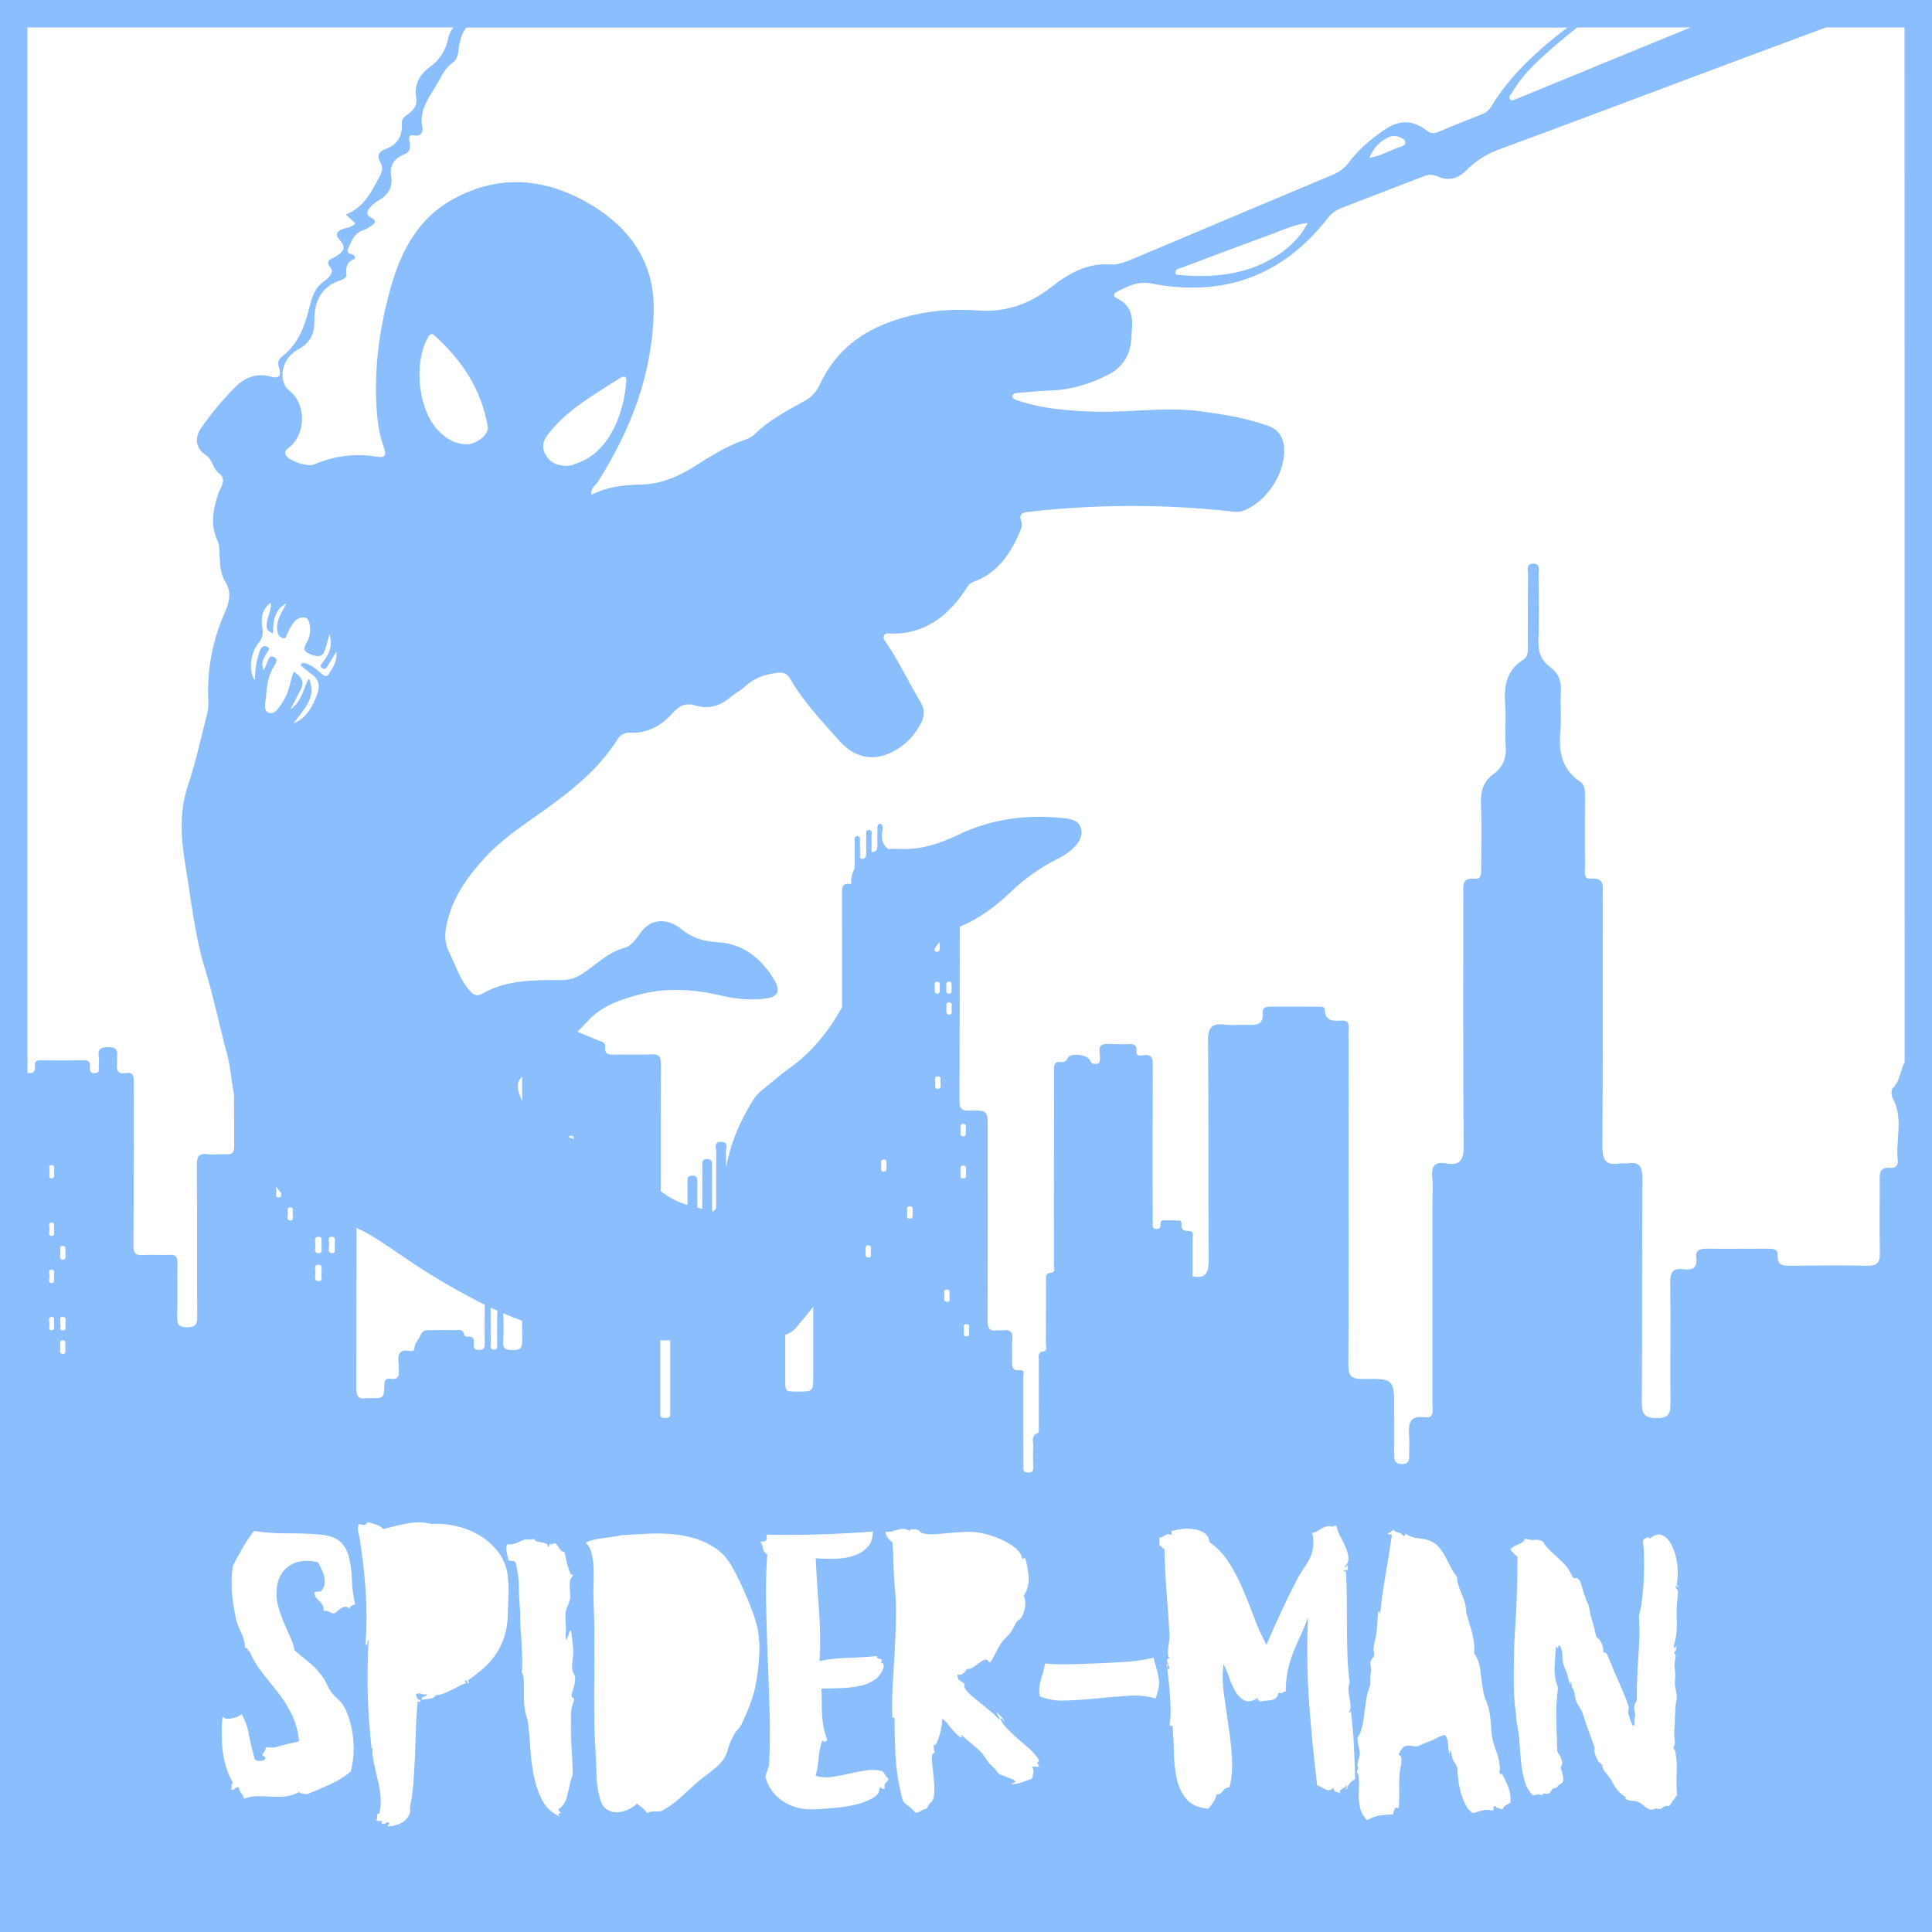 <svg width="1056" height="1056" viewBox="0 0 1056 1056" fill="none" xmlns="http://www.w3.org/2000/svg">
<path d="M0 0V1056H1056V0H0ZM756.16 71.3C749.07 76.2 742.49 81.78 737.31 88.75C735.017 91.809 731.918 94.17 728.36 95.57C691.907 110.863 655.48 126.197 619.08 141.57C615.18 143.21 611.08 144.88 606.93 144.57C594.13 143.65 583.98 149.57 574.56 156.93C562.77 166.16 549.87 170.8 534.71 169.71C517.83 168.5 501.47 170.25 485.25 176.43C467.89 183 455.57 194 447.92 210.54C446.144 214.348 443.145 217.453 439.4 219.36C429.89 224.64 420.24 229.67 412.34 237.48C410.06 239.74 406.34 240.58 403.13 241.88C395.13 245.16 387.95 249.6 380.68 254.25C371.81 259.91 361.86 264.61 350.87 264.84C341.46 265.04 332.28 265.9 323.11 270.48C322.87 266.67 325.46 265.42 326.65 263.55C345.04 234.65 356.93 203.55 357.3 168.99C357.58 143.57 344.54 124.92 323.53 112.2C298.35 96.96 271.76 94.66 245.77 109.94C227.87 120.47 218.83 138.24 213.44 157.62C207.54 178.86 204.44 200.55 205.82 222.72C206.27 230.19 207.24 237.55 209.82 244.58C211.28 248.58 210.82 250.4 206 249.64C194.423 247.666 182.521 249.134 171.77 253.86C168.34 255.38 158.27 252.08 156.37 249.02C154.89 246.63 156.93 245.54 158.3 244.39C167.4 236.79 167.3 220.53 158.14 213.52C153.14 209.71 153.14 200.44 158.32 194.67C159.584 193.236 161.086 192.032 162.76 191.11C169.12 187.72 171.97 182.91 171.83 175.38C171.64 165.21 175.35 156.71 186.12 153.16C187.63 152.66 189.51 151.64 189.36 150.26C188.94 146.33 189.36 143.26 193.58 141.63C194.21 141.38 194.19 140.26 193.58 139.63C192.5 138.32 188.65 139.28 190.37 135.69C192.17 131.95 193.37 127.75 197.88 126.09C199.32 125.6 200.691 124.928 201.96 124.09C204.08 122.62 207.26 121.19 202.5 118.76C199.88 117.43 200.72 115.16 202.19 113.46C203.427 112.004 204.901 110.766 206.55 109.8C211.98 106.66 214.91 102.8 213.74 95.87C212.94 91.06 215.32 86.46 220.59 84.54C224.03 83.28 224.59 80.78 223.9 77.65C223.42 75.56 223.18 73.41 226.23 74.02C230.29 74.83 231.38 71.82 230.89 69.54C228.7 59.21 235.59 52.22 239.77 44.34C241.77 40.61 243.84 36.67 247.69 34.05C249.69 32.66 250.36 30.05 250.64 27.44C251.15 22.76 252.19 18.44 254.86 15.06H856.65C840.65 27.38 825.65 40.78 815.02 58.32C813.799 60.281 811.948 61.769 809.77 62.54C801.963 65.607 794.183 68.757 786.43 71.99C784.19 72.92 782.43 73.26 780.13 71.56C772 65.35 764.9 65.26 756.16 71.3ZM768.16 77.92C768.16 79.5 766.48 79.92 765.3 80.27C760.01 82.08 755.13 85.11 748.43 86.27C750.92 80.68 754.1 77.35 758.53 75.27C759.525 74.699 760.643 74.378 761.789 74.335C762.935 74.291 764.075 74.526 765.11 75.02C766.37 75.62 768.14 76.16 768.13 77.92H768.16ZM714.74 121.92C710.52 130.03 704.21 135.92 696.66 140.54C680.78 150.26 663.29 151.84 645.25 150.38C644.16 150.29 642.54 150.46 642.46 149.04C642.35 147.04 644.35 146.89 645.71 146.39C662.12 140.2 678.55 134 695 128C701.4 125.71 707.53 122.6 714.71 121.88L714.74 121.92ZM317.13 252.52C314.47 253.61 311.85 254.76 309.71 254.65C303.78 254.65 300.09 252.3 297.85 247.8C295.61 243.3 297.49 239.89 300.34 236.35C310.66 223.57 324.76 215.72 338.24 207.06C339.98 205.94 342.62 204.55 342.32 208.59C341.21 223.56 334.55 245.45 317.13 252.52ZM266.7 233.78C266.83 237.78 259.93 243.33 254.17 242.85C247.43 242.28 242.39 238.79 238.17 233.77C228.49 222.24 226.25 198.04 233.7 184.94C234.56 183.44 235.41 181.5 237.5 183.41C252.29 196.85 263.23 212.58 266.7 233.78ZM181.21 684.91C178.79 684.66 179.92 681.91 179.93 680.36C179.94 678.81 178.8 675.91 181.41 676.01C184.34 676.13 182.41 679.19 183.13 680.8C182.43 682.25 184.22 685.21 181.21 684.91ZM174.16 700.25C171.16 700.25 172.53 697.17 172.46 695.46C172.4 693.93 171.35 691.07 174.23 691.28C176.9 691.48 175.23 694.28 175.83 695.89C175.13 697.33 177 700.29 174.16 700.25ZM174 684.94C171.26 684.88 172.43 682.11 172.42 680.54C172.41 678.97 171.33 676.11 173.88 676.02C177.12 675.92 175.05 679.07 175.88 680.58C175.22 682.13 177 685 174 684.94ZM158.6 667.14C156.6 667.02 157.28 664.76 157.34 663.4C157.4 662.04 156.54 659.78 158.83 659.95C161.12 660.12 159.39 662.48 160.16 663.44C159.7 664.94 160.86 667.28 158.63 667.14H158.6ZM152.36 654.51C150.11 654.58 151.11 652.29 151.1 651.08C150.977 650.269 150.907 649.45 150.89 648.63C151.79 649.79 152.71 650.94 153.67 652.07C153.75 653.28 153.88 654.46 152.39 654.51H152.36ZM143.36 343.14C142.79 338.3 142.76 333.21 147.99 329.45C148.45 333.06 146.8 335.7 146.23 338.54C145.66 341.38 144.6 344.54 149.23 346.15C149.39 339.48 149.84 333.26 156.61 329.82C155.61 331.72 154.4 333.56 153.49 335.53C152.03 338.66 150.78 341.87 151.71 345.45C151.83 346.212 152.159 346.926 152.66 347.512C153.162 348.098 153.816 348.533 154.55 348.77C156.9 349.36 156.36 346.84 157.27 345.86C157.365 345.692 157.442 345.514 157.5 345.33C159.57 341.48 161.43 336.96 166.81 337.58C169.63 337.9 170.61 346.12 167.9 350.67C165.31 355.01 166.14 356.43 170.8 358.03C175.09 359.49 176.8 358.23 177.9 354.54C178.55 352.36 179.1 350.17 180.09 346.54C182.09 353.29 179.71 357.73 176.5 361.93C175.72 362.93 174.35 364 176.09 365.19C177.83 366.38 178.55 364.83 179.25 363.76C180.68 361.56 181.97 359.27 183.88 356.07C184.5 361.65 181.8 364.97 179.77 368.32C178.3 370.75 176.54 368.89 175.06 367.65C172.18 365.22 169.33 362.72 165.41 362.26L164.21 363.52C166.063 365.202 168.003 366.788 170.02 368.27C174.7 371.38 175.02 375.27 173.11 380.19C170.58 386.68 167.45 392.46 160.51 395.34C165.64 387.9 173.45 381.4 168.88 370.92C165.53 376.23 165.43 383.15 158.7 387.7C160.94 383.46 162.78 380.15 164.46 376.77C166.66 372.36 164.34 369.63 160.55 367.11C158.55 372 158.26 377.25 155.68 381.67C155.349 382.359 154.975 383.027 154.56 383.67C152.56 386.34 150.56 390.75 147.07 389.62C143.58 388.49 145.18 383.96 145.4 380.87C145.79 375.16 146.46 369.5 149.61 364.42C150.61 362.86 152.33 360.37 149.84 359.17C147.1 357.85 146.61 360.78 145.84 362.69C145.45 363.69 144.95 364.64 144.11 366.46C142.34 362.16 144.28 359.6 145.76 356.9C146.31 355.9 148.09 354.7 146.3 353.6C144.51 352.5 142.95 353.44 142.19 355.33C140.486 359.807 139.553 364.541 139.43 369.33C139.43 370.08 139.31 370.83 139.22 371.76C135.87 366.83 136.63 357.14 141.35 351.4C143.64 348.67 143.8 346.37 143.42 343.14H143.36ZM826.36 50.8C832.82 39.7 842.36 31.42 852 23.27C855.22 20.54 858.49 17.87 862 15H924L831.22 53.11C830.537 53.451 829.828 53.739 829.1 53.97C827.88 54.26 826.56 55.63 825.41 54.29C824.26 52.95 825.78 51.85 826.39 50.8H826.36ZM28.06 727.14C26.3 727.14 27.06 725.01 27.06 723.9C27.17 722.48 25.88 720.02 28.17 719.8C30.46 719.58 29.17 722.02 29.61 723.28C29.18 724.64 30.61 727.1 28.06 727.14ZM28.26 668.22C30.19 668.22 29.36 670.57 29.6 671.97C29.28 673.24 30.3 675.57 28.17 675.51C26.04 675.45 27.11 673.12 27.08 671.85C27.05 670.58 26.16 668.21 28.26 668.22ZM28.36 693.94C30.43 694.06 29.2 696.33 29.6 697.59C29.27 698.93 30.22 701.32 28.33 701.29C25.91 701.29 27.12 698.72 27.09 697.29C27.06 696.15 26.12 693.81 28.36 693.94ZM28.21 644.11C26.09 644.11 27.42 641.79 26.91 640.55C27.6 639.33 25.75 636.73 28.42 636.83C30.31 636.9 29.5 639.19 29.54 640.52C29.58 641.85 30.17 644.1 28.21 644.11ZM34.3 681C36.69 681.07 35.4 683.57 35.84 684.94C35.51 686.27 36.51 688.58 34.35 688.48C31.86 688.35 33.14 685.92 33.06 684.48C32.98 683.04 32.18 680.91 34.3 681ZM34.3 740C31.9 739.85 33.12 737.33 33.02 735.89C32.94 734.78 32.16 732.67 34.02 732.6C36.87 732.49 35.02 735.16 35.81 736.11C35.54 737.78 36.42 740.15 34.33 740H34.3ZM35.69 723.61C35.78 724.92 36.38 727.2 34.37 727.18C31.69 727.18 33.85 724.47 32.77 723.55C33.4 722.06 32.02 719.74 34.2 719.74C36.74 719.76 35.61 722.22 35.72 723.63L35.69 723.61ZM113.44 630.86C108.86 630.36 107.56 631.96 107.6 636.59C107.82 664.26 107.6 691.93 107.79 719.59C107.79 723.73 107.08 725.38 102.41 725.46C97.49 725.54 96.68 723.71 96.8 719.41C97.07 709.58 96.8 699.74 96.95 689.91C96.95 686.83 96.01 685.82 92.95 685.91C88.12 686.11 83.26 685.66 78.46 686.03C74.04 686.38 72.91 684.91 72.94 680.5C73.15 650.67 73 620.83 73.11 591C73.11 587.64 72.4 585.87 68.75 586.54C64.53 587.31 63.5 585.19 63.97 581.48C64.14 580.17 63.85 578.8 63.97 577.48C64.46 573.76 63.35 572.29 59.2 572.34C55.05 572.39 53.32 573.34 53.96 577.57C54.176 579.23 54.176 580.91 53.96 582.57C53.8 584.13 54.96 586.45 51.77 586.57C49 586.69 49 584.9 49.18 583C49.41 580.45 48.5 579.49 45.83 579.54C38 579.69 30.17 579.65 22.33 579.54C20.04 579.54 18.77 580.17 19.1 582.62C19.52 585.76 18.1 586.87 15.1 586.45H15V15H247.77C246.246 16.896 245.234 19.151 244.83 21.55C243.627 27.398 240.317 32.601 235.53 36.17C229.41 40.51 226.18 46.04 227.53 53.77C228.29 58.26 225.23 60.85 222.1 63.07C220.37 64.31 219.53 65.35 219.66 67.64C220.06 74.31 217.06 79.24 210.98 81.35C206.75 82.82 205.98 85.27 207.92 88.74C209.56 91.66 208.92 93.9 207.41 96.66C202.9 104.83 198.99 113.41 189.04 117.24L194.26 122.12C192.36 124.37 189.73 124.36 187.45 125.12C184.24 126.24 182.88 128.29 185.56 131.04C189.93 135.53 187.22 137.87 183.34 140.33C181.23 141.67 177.15 142.08 180.86 146.63C182.7 148.87 179.44 152.15 177.29 153.63C171.71 157.44 170.42 162.8 168.86 168.98C166.42 178.68 162.76 188.33 154.23 194.84C152.01 196.53 151.65 198.35 152.47 200.84C153.92 205.17 152.75 207.22 147.85 205.84C140.5 203.84 134.38 205.99 129.01 211.18C121.938 218.171 115.543 225.815 109.91 234.01C106.1 239.4 107.08 245.25 112.54 248.82C116.34 251.3 116.2 256.15 119.8 258.82C124.26 262.14 120.48 266.38 119.35 269.74C116.35 278.53 114.82 286.99 119.03 295.86C120.1 298.14 119.87 301.09 120.03 303.74C120.28 308.54 120.44 313.55 122.97 317.62C126.97 324.03 125.22 329.52 122.47 335.78C115.879 350.848 112.946 367.262 113.91 383.68C114.09 387.18 113.15 390.48 112.31 393.8C109.31 405.8 106.58 417.9 102.63 429.68C97.77 444.2 99 459.02 101.48 473.85C104.56 492.26 106.39 510.95 111.85 528.85C116.58 544.37 119.85 560.22 124.03 575.85C126.03 583.21 126.52 590.9 127.93 598.39C127.93 607.723 127.957 617.057 128.01 626.39C128.01 629.88 127.01 631.16 123.53 630.88C120.14 630.74 116.76 631.24 113.47 630.88L113.44 630.86ZM176.44 877.47C176.027 876.737 175.516 876.064 174.92 875.47L173.09 873.64C172.462 872.976 172.086 872.112 172.03 871.2C171.82 870.59 171.9 870.2 172.26 870.14C172.657 870.03 173.068 869.977 173.48 869.98C173.938 869.981 174.395 869.958 174.85 869.91C175.026 869.916 175.199 869.868 175.347 869.774C175.495 869.679 175.611 869.542 175.68 869.38C176.72 868.333 177.366 866.959 177.51 865.49C177.607 864.108 177.479 862.72 177.13 861.38C176.776 859.994 176.266 858.652 175.61 857.38C174.95 856.11 174.36 854.97 173.86 853.96C170.603 853.061 167.186 852.904 163.86 853.5C161.324 853.988 158.946 855.086 156.93 856.7C155.109 858.218 153.676 860.148 152.75 862.33C151.786 864.544 151.244 866.918 151.15 869.33C150.951 872.439 151.31 875.558 152.21 878.54C153.102 881.57 154.17 884.545 155.41 887.45C156.63 890.29 157.79 892.95 158.91 895.45C159.905 897.491 160.579 899.674 160.91 901.92C162.843 903.653 165.23 905.653 168.07 907.92C170.664 909.951 173.013 912.277 175.07 914.85C176.516 916.608 177.72 918.552 178.65 920.63C179.488 922.552 180.592 924.346 181.93 925.96C182.537 926.673 183.6 927.74 185.12 929.16C186.582 930.493 187.774 932.096 188.63 933.88C191.025 938.996 192.504 944.493 193 950.12C193.667 956.239 193.227 962.427 191.7 968.39C188.104 971.223 184.175 973.604 180 975.48C175.687 977.48 171.603 979.23 167.75 980.73C166.973 980.534 166.18 980.407 165.38 980.35C164.664 980.319 163.985 980.019 163.48 979.51C161.003 980.85 158.283 981.68 155.48 981.95C152.991 982.143 150.491 982.16 148 982C145.56 981.853 143.15 981.777 140.77 981.77C138.245 981.795 135.744 982.262 133.38 983.15C133.251 982.181 132.824 981.277 132.16 980.56C131.303 979.481 130.683 978.234 130.34 976.9C129.989 976.814 129.62 976.833 129.281 976.956C128.941 977.079 128.645 977.299 128.43 977.59C128.216 977.878 127.921 978.096 127.583 978.217C127.245 978.338 126.878 978.357 126.53 978.27C126.53 977.46 126.53 976.73 126.6 976.06C126.625 975.463 126.871 974.896 127.29 974.47C124.581 969.604 122.775 964.289 121.96 958.78C121.03 951.964 120.929 945.06 121.66 938.22C121.858 938.553 122.135 938.832 122.466 939.032C122.798 939.233 123.173 939.349 123.56 939.37C124.557 939.513 125.572 939.485 126.56 939.29C127.63 939.086 128.678 938.782 129.69 938.38C130.563 938.046 131.382 937.585 132.12 937.01C134.092 940.534 135.445 944.369 136.12 948.35C136.798 952.282 137.703 956.172 138.83 960C138.94 960.682 139.2 961.33 139.59 961.9C140.205 962.354 140.973 962.548 141.73 962.44C142.03 962.44 142.46 962.44 143.02 962.36C143.533 962.326 144.031 962.168 144.47 961.9C144.637 961.817 144.784 961.699 144.901 961.554C145.019 961.409 145.104 961.241 145.15 961.06C145.15 960.76 144.92 960.41 144.31 960C143.497 959.493 143.163 959.16 143.31 959C143.674 958.595 144.008 958.164 144.31 957.71C144.632 957.264 144.891 956.776 145.08 956.26C145.166 955.988 145.216 955.705 145.23 955.42C145.224 955.331 145.251 955.242 145.307 955.172C145.362 955.102 145.442 955.055 145.53 955.04C146.041 955.002 146.555 955.029 147.06 955.12C148.802 955.318 150.566 955.134 152.23 954.58C153.96 954.03 155.68 953.58 157.41 953.14C158.53 952.93 159.54 952.73 160.46 952.53C161.38 952.33 162.38 952.07 163.46 951.77C163.013 946.562 161.62 941.479 159.35 936.77C157.292 932.662 154.83 928.77 152 925.15C149.207 921.603 146.39 918.073 143.55 914.56C140.626 910.926 138.219 906.905 136.4 902.61C136.152 902.518 135.93 902.366 135.755 902.167C135.581 901.968 135.459 901.728 135.4 901.47C135.24 900.91 134.76 900.68 133.95 900.78C133.842 897.934 133.161 895.138 131.95 892.56C130.801 890.253 129.835 887.859 129.06 885.4L127.84 878.78C127.43 876.6 127.13 874.36 126.93 872.08C126.73 869.8 126.62 867.34 126.62 864.69C126.637 861.79 126.84 858.894 127.23 856.02C128.95 852.56 130.753 849.227 132.64 846.02C134.507 842.829 136.564 839.754 138.8 836.81C144.874 837.719 151.009 838.15 157.15 838.1C163.29 838.053 169.253 838.283 175.04 838.79C180.32 839.303 184.077 840.7 186.31 842.98C188.614 845.39 190.197 848.397 190.88 851.66C191.741 855.538 192.226 859.489 192.33 863.46C192.498 867.971 193.084 872.457 194.08 876.86C193.47 877.16 192.83 877.44 192.18 877.69C191.854 877.816 191.571 878.034 191.367 878.319C191.162 878.603 191.045 878.94 191.03 879.29C190.764 878.98 190.438 878.727 190.072 878.544C189.706 878.362 189.308 878.255 188.9 878.23C188.148 878.24 187.413 878.451 186.77 878.84C186.052 879.245 185.381 879.727 184.77 880.28C184.16 880.84 183.6 881.33 183.1 881.73C182.465 881.844 181.813 881.816 181.19 881.65C180.754 881.512 180.342 881.306 179.97 881.04C179.583 880.773 179.143 880.592 178.68 880.51C178.074 880.409 177.456 880.409 176.85 880.51C177.011 879.485 176.868 878.435 176.44 877.49V877.47ZM194.85 671.13C204.11 675.32 212.23 681.43 220.75 687.13C234.855 696.79 249.603 705.477 264.89 713.13C264.89 713.5 264.95 713.86 264.95 714.13C264.89 720.8 264.87 727.47 264.95 734.13C264.95 736.42 264.74 737.89 261.79 737.84C259.09 737.84 258.79 736.47 258.97 734.4C259.27 731.8 258.6 730.2 255.54 730.59C254.98 730.66 253.88 730.27 253.84 729.99C253.3 725.74 250.04 727.18 247.68 727.07C243.86 726.91 240.02 726.96 236.19 727.07C233.59 727.07 231.25 726.35 229.59 730.28C228.73 732.28 226.59 734.07 226.53 736.92C226.53 738.51 224.98 738.62 223.87 738.41C217.87 737.26 217.36 740.74 217.87 745.26C218.01 746.41 217.78 747.61 217.93 748.76C218.4 752.24 217.46 754.27 213.44 753.62C210.74 753.18 210.14 754.62 210.07 757.1C209.86 764.24 209.76 764.24 202.44 764.23C201.774 764.174 201.106 764.174 200.44 764.23C195.77 765.06 194.72 763.01 194.73 758.52C194.803 729.407 194.843 700.283 194.85 671.15V671.13ZM520.11 551.53C520.17 552.64 520.76 554.6 518.77 554.53C516.58 554.43 517.49 552.35 517.21 551.06C517.53 549.81 516.65 547.56 518.99 547.88C521 548.14 520 550.24 520.11 551.53ZM517.45 711.53C515.29 711.36 516.25 709.2 516.16 707.9C516.07 706.6 515.53 704.82 517.48 704.81C519.9 704.81 518.59 707.01 519.06 708.22C518.61 709.44 519.93 711.76 517.45 711.56V711.53ZM518.93 536.53C520.93 536.63 519.62 538.69 520.25 539.53C519.83 541.01 520.88 543.19 518.57 543.09C516.78 543.02 517.24 541.09 517.27 539.88C517.3 538.67 516.62 536.41 518.93 536.52V536.53ZM510.86 539.93C511.24 538.78 510.15 536.74 512 536.62C514.33 536.46 513.52 538.7 513.59 540.01C513.66 541.32 514.03 543.16 512.15 543.11C510.27 543.06 511.23 541 510.86 539.92V539.93ZM512.58 588.34C514.58 588.22 514.08 590.17 514.01 591.34C513.93 592.67 514.86 594.79 512.93 595.09C510.68 595.45 511.26 593.26 511.08 591.88C511.35 590.58 510.38 588.48 512.58 588.33V588.34ZM513.64 516.73C513.4 518.02 514.2 520.16 512.14 520.24C510.95 520.24 510.77 519.52 510.81 518.66C511.637 517.33 512.553 516.057 513.55 514.85C513.62 515.45 513.55 516.16 513.64 516.72V516.73ZM497.36 666.09C495.02 666.19 495.9 663.93 495.9 662.68C495.9 661.43 495.01 659.25 497.45 659.34C499.4 659.41 498.58 661.34 498.9 662.34C498.6 663.83 499.5 666 497.36 666.09ZM482.91 640.4C480.99 640.31 481.7 638.31 481.72 637.16C481.74 636.01 480.82 633.66 483.23 633.75C485.12 633.82 484.23 635.85 484.64 636.86C484.18 638.25 485.34 640.51 482.91 640.4ZM475.91 684.5C476.01 685.58 476.49 687.67 474.39 687.26C472.09 686.81 473.58 684.51 473.05 683.26C473.11 682.02 473 680.41 474.53 680.59C477.09 680.87 475.82 683.12 475.94 684.5H475.91ZM444.52 714.12V751.66C444.52 760.66 444.52 760.66 435.66 760.6C429.21 760.6 429.2 760.6 429.2 754.21C429.2 746.01 429.2 737.803 429.2 729.59C431.556 728.836 433.662 727.453 435.29 725.59C438.32 721.74 441.66 718.05 444.55 714.12H444.52ZM366.34 732.62C366.34 744.753 366.34 756.88 366.34 769C366.34 770.34 366.34 771.67 366.34 773C366.34 774.84 365.12 775.12 363.64 775.08C362.16 775.04 360.9 774.97 360.91 773.08C360.91 771.75 360.91 770.41 360.91 769.08V732.62H366.34ZM310.81 621.5C311.02 621.09 311.45 620.8 312.32 620.78C313.63 620.78 313.6 621.71 313.6 622.63C312.67 622.24 311.74 621.87 310.81 621.5ZM285.38 588.5C285.38 592.947 285.38 597.4 285.38 601.86C284.757 600.464 284.21 599.035 283.74 597.58C282.48 593.69 282.8 590.9 285.38 588.48V588.5ZM285.38 721.94C285.38 725.69 285.38 729.44 285.43 733.19C285.43 737.59 283.61 737.87 280.14 737.91C276.51 737.96 274.66 737.34 274.99 733.07C275.3 727.981 275.3 722.879 274.99 717.79C278.43 719.263 281.897 720.64 285.39 721.92L285.38 721.94ZM271.84 716.37C271.87 716.703 271.87 717.037 271.84 717.37C271.56 723.02 271.84 728.7 271.71 734.37C271.71 735.7 272.37 737.74 269.93 737.68C267.49 737.62 268.24 735.62 268.23 734.29C268.15 727.77 268.23 721.29 268.13 714.73L271.84 716.37ZM277.93 872.18C277.77 875.32 277.65 878.83 277.55 882.68C277.514 886.753 276.87 890.797 275.64 894.68C274.538 898.048 272.976 901.248 271 904.19C269.076 907.031 266.798 909.615 264.22 911.88C261.587 914.206 258.815 916.37 255.92 918.36C255.92 919.07 256.12 919.47 256.53 919.57C256.33 920.08 256.15 920.29 256 920.18C255.797 920.019 255.639 919.809 255.54 919.57C255.401 919.286 255.248 919.008 255.08 918.74C255.014 918.619 254.915 918.519 254.795 918.452C254.675 918.384 254.538 918.353 254.4 918.36C254.2 919.36 254.4 919.93 254.86 920.03C253.663 920.305 252.509 920.742 251.43 921.33L247.32 923.46C245.847 924.22 244.35 924.903 242.83 925.51C241.324 926.117 239.73 926.478 238.11 926.58C237.98 926.908 237.785 927.206 237.535 927.455C237.286 927.705 236.988 927.9 236.66 928.03C235.973 928.288 235.258 928.466 234.53 928.56C233.77 928.66 233.03 928.74 232.32 928.79C231.741 928.811 231.171 928.94 230.64 929.17C230.44 928.56 230.47 928.17 230.72 927.95C231.023 927.721 231.36 927.542 231.72 927.42C232.12 927.26 232.48 927.11 232.79 926.96C232.954 926.855 233.084 926.705 233.164 926.527C233.244 926.35 233.271 926.152 233.24 925.96C232.786 926.154 232.292 926.233 231.8 926.19C231.355 926.145 230.918 926.041 230.5 925.88C230.058 925.721 229.598 925.62 229.13 925.58C228.498 925.55 227.868 925.681 227.3 925.96C227.496 926.739 227.754 927.501 228.07 928.24C228.37 928.96 229.07 929.24 230.07 929.16C229.76 930.28 229.2 930.48 228.39 929.77C227.883 934.23 227.55 938.923 227.39 943.85C227.23 948.777 227.053 953.75 226.86 958.77C226.647 963.797 226.367 968.773 226.02 973.7C225.695 978.38 225.06 983.034 224.12 987.63C224.014 988.161 224.038 988.71 224.19 989.23C224.343 989.757 224.318 990.319 224.12 990.83C223.375 993.078 221.831 994.975 219.78 996.16C217.615 997.404 215.192 998.133 212.7 998.29C212.09 998.29 211.78 998.29 211.78 998.14C211.809 997.99 211.89 997.855 212.01 997.76C212.21 997.549 212.387 997.317 212.54 997.07C212.638 996.942 212.704 996.793 212.731 996.635C212.759 996.476 212.748 996.313 212.7 996.16C212.372 996.092 212.035 996.091 211.706 996.156C211.378 996.222 211.067 996.352 210.79 996.54C210.432 996.733 210.038 996.853 209.633 996.892C209.228 996.932 208.819 996.89 208.43 996.77C208.943 995.55 208.943 995.04 208.43 995.24C207.52 995.441 206.573 995.389 205.69 995.09C205.966 994.6 206.123 994.052 206.15 993.49V992.3C206.143 992.039 206.194 991.779 206.3 991.54C206.4 991.34 206.76 991.24 207.37 991.24C208.085 988.215 208.298 985.094 208 982C207.693 978.926 207.182 975.876 206.47 972.87C205.763 969.87 205.08 966.9 204.42 963.96C203.765 961.065 203.482 958.097 203.58 955.13C203.28 955.13 203.12 955.48 203.12 956.19C202.613 951.217 202.183 946.42 201.83 941.8C201.477 937.18 201.223 932.513 201.07 927.8C200.91 923.08 200.857 918.183 200.91 913.11C200.963 908.037 201.143 902.603 201.45 896.81C201.14 896.72 200.96 896.81 200.91 897.12C200.862 897.421 200.838 897.725 200.84 898.03C200.844 898.317 200.793 898.602 200.69 898.87C200.58 899.13 200.28 899.15 199.77 898.95C200.478 889.522 200.531 880.056 199.93 870.62C199.317 861.287 198.197 851.287 196.57 840.62C196.37 839.7 196.12 838.62 195.81 837.34C195.519 835.892 195.626 834.392 196.12 833C196.975 833.299 197.874 833.454 198.78 833.46C199.235 833.437 199.672 833.28 200.039 833.01C200.405 832.74 200.684 832.368 200.84 831.94C202.463 832.314 204.065 832.771 205.64 833.31C207.103 833.811 208.43 834.643 209.52 835.74C212.053 835.133 214.413 834.55 216.6 833.99C218.78 833.43 220.91 832.99 222.99 832.62C225.055 832.27 227.146 832.093 229.24 832.09C231.522 832.116 233.792 832.422 236 833C240.706 832.712 245.428 833.151 250 834.3C254.606 835.397 258.998 837.249 263 839.78C266.83 842.197 270.163 845.323 272.82 848.99C275.486 852.712 277.118 857.073 277.55 861.63C277.943 865.125 278.074 868.645 277.94 872.16L277.93 872.18ZM314.09 920.37C313.886 921.354 313.605 922.32 313.25 923.26C312.956 924.026 312.729 924.815 312.57 925.62C312.466 925.835 312.412 926.071 312.412 926.31C312.412 926.549 312.466 926.785 312.57 927C312.57 927.5 312.67 927.81 312.87 927.91C313.065 928.007 313.27 928.084 313.48 928.14C313.68 928.14 313.79 928.39 313.79 928.75C313.716 929.432 313.561 930.104 313.33 930.75C312.584 932.565 312.171 934.499 312.11 936.46V942.46C312.01 946.82 312.113 951.11 312.42 955.33C312.727 959.55 312.93 963.787 313.03 968.04C313.038 968.651 313.011 969.262 312.95 969.87C312.901 970.255 312.824 970.636 312.72 971.01C312.62 971.37 312.49 971.75 312.34 972.15C312.19 972.55 312.01 973.15 311.81 973.83C311.2 976.57 310.56 979.33 309.9 982.13C309.264 984.892 307.606 987.31 305.26 988.9C305.36 989.9 305.82 990.48 306.63 990.58C306.12 991.09 305.72 991.31 305.41 991.26C305.1 991.21 305.21 991.7 305.72 992.71C301.663 990.984 298.345 987.882 296.35 983.95C294.206 979.748 292.667 975.263 291.78 970.63C290.81 965.705 290.175 960.721 289.88 955.71C289.58 950.63 289.173 946.06 288.66 942C288.456 940.576 288.121 939.173 287.66 937.81C287.181 936.35 286.846 934.846 286.66 933.32C286.455 931.397 286.355 929.464 286.36 927.53V921.8C286.37 920.197 286.293 918.595 286.13 917C286.091 915.925 285.744 914.883 285.13 914C285.442 911.476 285.543 908.931 285.43 906.39C285.33 903.55 285.21 900.68 285.05 897.78C284.89 894.88 284.72 892.05 284.52 889.26C284.324 886.702 284.274 884.134 284.37 881.57C283.957 877.097 283.703 872.45 283.61 867.63C283.549 863.032 282.948 858.458 281.82 854C281.636 853.732 281.382 853.519 281.086 853.383C280.791 853.247 280.463 853.194 280.14 853.23C279.31 853.225 278.487 853.073 277.71 852.78C277.81 852.68 277.76 852.14 277.56 851.18C277.36 850.22 277.15 849.18 276.95 848.13C276.75 847.208 276.696 846.259 276.79 845.32C276.792 845.147 276.83 844.977 276.901 844.82C276.973 844.663 277.076 844.522 277.205 844.407C277.334 844.292 277.486 844.206 277.65 844.153C277.815 844.1 277.988 844.082 278.16 844.1C279.892 844.194 281.618 843.825 283.16 843.03C284.473 842.341 285.849 841.782 287.27 841.36C287.17 841.46 287.35 841.51 287.8 841.51H289.4C289.987 841.512 290.572 841.462 291.15 841.36C291.71 841.26 291.99 841.15 291.99 841.05C292.113 841.428 292.333 841.767 292.628 842.033C292.923 842.3 293.282 842.485 293.67 842.57C294.48 842.78 295.34 842.96 296.26 843.11C297.073 843.234 297.866 843.463 298.62 843.79C298.932 843.93 299.186 844.174 299.337 844.481C299.489 844.787 299.529 845.137 299.45 845.47C299.96 845.47 300.21 845.29 300.21 844.94V843.64C300.381 843.871 300.628 844.035 300.907 844.104C301.186 844.174 301.48 844.144 301.74 844.02C302.267 843.76 302.83 843.582 303.41 843.49C304.399 844.269 305.204 845.256 305.77 846.38C306.031 846.926 306.427 847.396 306.92 847.746C307.414 848.096 307.988 848.315 308.59 848.38C308.69 848.69 308.87 849.52 309.12 850.89C309.37 852.26 309.71 853.71 310.12 855.23C310.479 856.586 310.913 857.922 311.42 859.23C311.87 860.4 312.3 860.93 312.71 860.83C312.872 860.811 313.028 860.76 313.17 860.68C313.37 860.58 313.32 860.78 313.02 861.28C312.16 862.329 311.606 863.596 311.42 864.94C311.368 866.31 311.391 867.682 311.49 869.05C311.59 870.17 311.67 871.05 311.72 871.72C311.772 872.354 311.749 872.992 311.65 873.62C311.524 874.3 311.343 874.969 311.11 875.62C310.86 876.33 310.53 877.19 310.11 878.21C309.632 879.219 309.324 880.3 309.2 881.41C309.1 882.41 309.05 883.41 309.05 884.41C309.05 885.41 309.1 886.41 309.2 887.41C309.3 888.41 309.35 889.55 309.35 890.76C309.343 891.602 309.293 892.443 309.2 893.28C309.098 894.037 309.098 894.803 309.2 895.56C309.3 896.12 309.45 896.3 309.66 896.09C310.18 895.141 310.586 894.134 310.87 893.09C311.024 892.488 311.285 891.919 311.64 891.41C311.84 891.21 311.99 891.24 312.09 891.49C312.22 891.885 312.298 892.295 312.32 892.71C312.369 893.247 312.445 893.781 312.55 894.31C312.75 896.437 312.953 898.263 313.16 899.79C313.362 901.661 313.362 903.549 313.16 905.42C312.95 907.05 312.8 908.72 312.7 910.42C312.579 912.065 312.951 913.708 313.77 915.14C314.201 915.85 314.413 916.67 314.38 917.5C314.383 918.457 314.289 919.412 314.1 920.35L314.09 920.37ZM415 904.44C414.754 909.859 414.119 915.252 413.1 920.58C412.424 924.191 411.42 927.732 410.1 931.16C408.627 935.16 407.08 938.827 405.46 942.16C404.886 943.374 404.111 944.482 403.17 945.44C402.166 946.489 401.344 947.699 400.74 949.02C399.474 951.299 398.499 953.728 397.84 956.25C397.38 958.312 396.499 960.256 395.25 961.96C393.624 964.098 391.701 965.994 389.54 967.59L382.77 972.77C380.94 974.29 379.21 975.82 377.59 977.34C375.97 978.86 374.34 980.34 372.72 981.83C371.1 983.32 369.37 984.72 367.54 986.09C365.567 987.551 363.48 988.852 361.3 989.98C359.935 990.167 358.555 990.217 357.18 990.13C355.952 990.104 354.74 990.419 353.68 991.04C353.006 989.97 352.157 989.02 351.17 988.23L348.17 985.87C346.609 987.316 344.805 988.474 342.84 989.29C340.95 990.128 338.908 990.571 336.84 990.59C334.86 990.59 332.934 989.948 331.35 988.76C329.68 987.54 328.48 985.46 327.78 982.52C326.665 978.397 326.073 974.151 326.02 969.88C325.973 965.613 325.797 961.297 325.49 956.93C325.083 950.537 324.857 943.94 324.81 937.14C324.763 930.34 324.763 923.437 324.81 916.43C324.857 909.423 324.88 902.443 324.88 895.49C324.88 888.537 324.73 881.71 324.43 875.01C324.323 872.07 324.323 869.023 324.43 865.87C324.53 862.73 324.53 859.73 324.43 856.87C324.351 854.226 323.992 851.598 323.36 849.03C322.845 846.819 321.739 844.79 320.16 843.16C321.571 842.486 323.053 841.976 324.58 841.64C326.3 841.24 328.077 840.907 329.91 840.64C331.73 840.39 333.46 840.16 335.08 839.96C336.432 839.813 337.77 839.556 339.08 839.19C344.873 838.79 350.207 838.487 355.08 838.28C359.653 838.068 364.236 838.195 368.79 838.66C372.867 839.076 376.888 839.917 380.79 841.17C384.599 842.443 388.213 844.237 391.53 846.5C394.646 848.73 397.265 851.584 399.22 854.88C401.589 858.799 403.7 862.867 405.54 867.06C407.26 870.72 408.883 874.527 410.41 878.48C411.727 881.811 412.846 885.217 413.76 888.68C414.878 893.854 415.296 899.155 415 904.44ZM485 973.57L484.09 974.49C483.777 974.8 483.564 975.197 483.48 975.63C483.399 976.3 483.45 976.979 483.63 977.63C482.82 977.84 482.26 977.79 481.96 977.48C481.625 977.152 481.267 976.848 480.89 976.57C480.944 977.754 480.667 978.93 480.089 979.966C479.512 981.001 478.656 981.854 477.62 982.43C474.975 984.05 472.099 985.257 469.09 986.01C465.393 986.979 461.624 987.648 457.82 988.01C453.713 988.41 449.88 988.713 446.32 988.92C439.12 989.333 433.057 987.913 428.13 984.66C423.284 981.523 419.783 976.691 418.31 971.11C418.623 969.862 419.027 968.639 419.52 967.45C420.045 966.177 420.356 964.825 420.44 963.45C420.84 955.13 420.917 946.173 420.67 936.58C420.423 926.987 420.09 917.213 419.67 907.26C419.263 897.307 418.957 887.41 418.75 877.57C418.543 867.73 418.747 858.397 419.36 849.57C418.751 849.259 418.226 848.806 417.829 848.249C417.432 847.692 417.175 847.047 417.08 846.37C416.838 845.01 416.321 843.713 415.56 842.56C417.28 842.77 418.37 842.51 418.83 841.8C419.052 841.328 419.16 840.811 419.146 840.291C419.132 839.77 418.996 839.259 418.75 838.8C422.81 838.9 427.177 838.95 431.85 838.95C436.523 838.95 441.37 838.873 446.39 838.72C451.417 838.573 456.517 838.37 461.69 838.11C466.863 837.85 471.99 837.517 477.07 837.11C477.07 840.67 476.157 843.463 474.33 845.49C472.372 847.61 469.914 849.205 467.18 850.13C463.961 851.252 460.588 851.869 457.18 851.96C453.399 852.112 449.612 852.035 445.84 851.73C446.24 860.357 446.823 869.52 447.59 879.22C448.35 888.768 448.477 898.355 447.97 907.92C453.007 906.876 458.128 906.29 463.27 906.17C468.697 906.017 474.053 905.683 479.34 905.17C479.24 906.08 479.57 906.57 480.34 906.62C480.64 906.612 480.938 906.668 481.214 906.786C481.49 906.903 481.738 907.078 481.94 907.3C482.04 908.01 481.88 908.42 481.48 908.52C481.28 908.62 481.48 908.8 482.17 909.05C482.86 909.3 483.1 909.99 483 911.11C482.238 913.938 480.516 916.412 478.13 918.11C475.627 919.808 472.802 920.975 469.83 921.54C466.443 922.221 463.003 922.603 459.55 922.68L449 923C449.1 926.04 449.15 928.78 449.15 931.22C449.15 933.66 449.22 935.94 449.38 938.07C449.53 940.191 449.807 942.302 450.21 944.39C450.693 946.7 451.362 948.968 452.21 951.17C451.817 951.617 451.279 951.911 450.69 952C450.18 952.06 449.78 951.78 449.47 951.17C448.399 954.269 447.727 957.491 447.47 960.76C447.204 964.103 446.646 967.415 445.8 970.66C448.671 971.464 451.676 971.671 454.63 971.27C457.57 970.857 460.54 970.297 463.54 969.59C466.54 968.883 469.56 968.277 472.6 967.77C475.68 967.261 478.828 967.311 481.89 967.92C482.645 968.37 483.253 969.03 483.64 969.82C484.122 970.746 484.806 971.552 485.64 972.18C485.537 972.687 485.318 973.163 485 973.57ZM567.84 965.57C567.536 965.741 567.18 965.794 566.84 965.72L565.32 965.57C564.76 965.52 564.43 965.57 564.32 965.64C564.21 965.71 564.19 966.2 564.55 966.71C564.733 967.006 564.848 967.339 564.888 967.684C564.928 968.03 564.891 968.38 564.78 968.71C564.67 969.32 564.57 970.06 564.47 970.92C564.463 971.282 564.342 971.632 564.122 971.92C563.903 972.208 563.597 972.418 563.25 972.52L558.25 974.27C556.675 974.884 554.989 975.166 553.3 975.1C552.8 975.1 552.8 974.98 553.3 974.72C553.589 974.554 553.898 974.427 554.22 974.34L555.13 974.11C555.33 974.06 555.18 973.79 554.68 973.28C554.028 972.793 553.306 972.405 552.54 972.13L549.73 971.07L547.06 970.07C546.415 969.874 545.837 969.504 545.39 969C544.983 968.393 544.65 967.913 544.39 967.56C544.159 967.236 543.905 966.928 543.63 966.64C543.37 966.39 543.09 966.14 542.79 965.88C542.49 965.62 542.08 965.25 541.57 964.74C540.681 963.825 539.89 962.82 539.21 961.74C538.45 960.57 537.66 959.43 536.85 958.31C535.407 956.777 533.853 955.353 532.2 954.05C530.433 952.63 528.837 951.26 527.41 949.94C526.788 949.507 526.223 948.996 525.73 948.42C525.22 948.62 525.15 948.82 525.5 949.03C525.85 949.24 525.93 949.43 525.73 949.63C525.53 949.83 525.2 949.79 524.73 949.48C524.183 949.1 523.674 948.668 523.21 948.19L521.61 946.59C521.26 946.276 520.954 945.916 520.7 945.52C519.7 944.41 518.79 943.34 518.03 942.33C517.153 941.2 516.146 940.176 515.03 939.28C515.016 940.323 514.943 941.365 514.81 942.4C514.648 943.681 514.418 944.953 514.12 946.21C513.82 947.48 513.46 948.72 513.05 949.94C512.74 950.94 512.334 951.907 511.84 952.83C511.53 953.34 511.28 953.62 511.07 953.67L510.54 953.82C510.39 953.82 510.31 954.03 510.31 954.28C510.31 954.53 510.36 955.12 510.47 956.03V956.64C510.462 956.723 510.471 956.807 510.497 956.886C510.522 956.965 510.564 957.038 510.62 957.1C511.02 957.61 510.95 957.96 510.39 958.16C510.093 958.288 509.841 958.501 509.663 958.771C509.486 959.041 509.391 959.357 509.39 959.68C509.287 960.594 509.287 961.516 509.39 962.43C509.49 963.64 509.62 964.96 509.77 966.43C509.92 967.9 510.07 969.22 510.23 970.54C510.358 971.535 510.435 972.537 510.46 973.54C510.581 974.399 510.654 975.263 510.68 976.13C510.73 977.25 510.73 978.36 510.68 979.48C510.635 980.559 510.485 981.631 510.23 982.68C510.058 983.529 509.661 984.317 509.08 984.96C508.748 985.316 508.394 985.65 508.02 985.96C507.849 986.071 507.717 986.232 507.64 986.42C507.575 986.602 507.499 986.779 507.41 986.95C507.31 987.16 507.11 987.51 506.8 988.02C506.49 988.53 506.17 988.78 505.8 988.78C505.289 988.824 504.793 988.981 504.35 989.24C503.559 989.776 502.718 990.234 501.84 990.61C501.408 990.804 500.919 990.829 500.47 990.68C500.043 990.475 499.678 990.161 499.41 989.77C498.878 989.135 498.289 988.549 497.65 988.02C496.54 987.1 495.72 986.47 495.22 986.11C494.752 985.801 494.34 985.416 494 984.97C493.651 984.488 493.393 983.945 493.24 983.37C493.03 982.71 492.78 981.67 492.48 980.25C490.841 973.559 489.837 966.729 489.48 959.85C489.12 952.943 488.94 946.09 488.94 939.29C488.84 938.89 488.61 938.71 488.26 938.76C487.91 938.81 487.73 938.99 487.73 939.29C487.517 933.203 487.59 927.087 487.95 920.94C488.31 914.793 488.667 908.653 489.02 902.52C489.38 896.373 489.61 890.257 489.71 884.17C489.81 878.12 489.553 872.07 488.94 866.05C488.84 865.05 488.74 863.61 488.64 861.78C488.54 859.95 488.46 857.95 488.41 855.78C488.36 853.61 488.28 851.36 488.18 849.08C488.08 846.8 487.93 844.74 487.73 842.91C486.752 842.228 485.879 841.406 485.14 840.47C484.524 839.499 484.109 838.414 483.92 837.28C485.203 837.384 486.494 837.252 487.73 836.89C488.94 836.54 490.09 836.24 491.15 835.98C492.147 835.737 493.174 835.636 494.2 835.68C495.288 835.768 496.328 836.163 497.2 836.82C497.6 835.9 498.2 835.63 498.87 835.98C499.719 835.768 500.613 835.822 501.431 836.135C502.248 836.448 502.949 837.005 503.44 837.73C504.119 838.029 504.836 838.235 505.57 838.34C507.867 838.654 510.192 838.704 512.5 838.49C514.993 838.29 517.53 838.063 520.11 837.81C522.69 837.557 525.33 837.38 528.03 837.28C530.711 837.179 533.394 837.38 536.03 837.88C538.519 838.339 540.964 839.008 543.34 839.88C545.801 840.764 548.191 841.834 550.49 843.08C552.557 844.173 554.456 845.557 556.13 847.19C557.468 848.39 558.378 849.995 558.72 851.76C558.92 852.17 559.12 852.22 559.33 851.91C559.54 851.6 559.88 851.56 560.39 851.76C561.32 854.993 561.933 858.308 562.22 861.66C562.544 865.002 561.798 868.36 560.09 871.25C559.58 872.07 559.43 872.52 559.63 872.62C559.83 872.72 560.03 873.28 560.24 874.3C560.538 875.992 560.487 877.728 560.09 879.4C559.718 881.081 559.101 882.698 558.26 884.2C557.929 884.71 557.452 885.108 556.89 885.34C555.853 886.096 555.061 887.139 554.61 888.34C554.1 889.25 553.69 890.01 553.39 890.62C553.116 891.172 552.809 891.706 552.47 892.22C552.148 892.7 551.794 893.158 551.41 893.59C550.834 894.208 550.223 894.792 549.58 895.34C548.568 896.277 547.696 897.355 546.99 898.54C546.18 899.86 545.42 901.2 544.71 902.54C544 903.88 543.36 905.12 542.8 906.19C542.42 906.987 541.935 907.73 541.36 908.4C540.85 908.7 540.54 908.7 540.44 908.4C540.321 908.063 540.142 907.752 539.91 907.48C539.728 907.313 539.509 907.191 539.271 907.125C539.033 907.059 538.782 907.05 538.54 907.1C537.302 907.483 536.162 908.131 535.2 909C534.09 909.81 533.12 910.5 532.31 911C531.308 911.655 530.235 912.191 529.11 912.6C529.11 912.3 529.24 912.14 529.49 912.14C529.74 912.14 529.87 911.99 529.87 911.69C529.193 911.902 528.587 912.296 528.12 912.83C527.77 913.29 527.41 913.72 527.06 914.12C526.698 914.537 526.256 914.877 525.76 915.12C524.984 915.408 524.146 915.487 523.33 915.35C523.295 916.05 523.397 916.749 523.63 917.41C523.828 917.863 524.142 918.256 524.54 918.55C524.944 918.851 525.38 919.106 525.84 919.31C526.323 919.538 526.722 919.912 526.98 920.38C527.119 920.547 527.213 920.747 527.253 920.96C527.293 921.174 527.278 921.394 527.21 921.6C527.135 921.77 527.104 921.955 527.118 922.14C527.132 922.325 527.191 922.503 527.29 922.66C528.213 924.13 529.368 925.44 530.71 926.54C532.28 927.92 533.96 929.31 535.71 930.73C537.46 932.15 539.23 933.58 540.96 935C542.525 936.268 544.002 937.641 545.38 939.11L546.14 939.87C546.23 939.509 546.227 939.131 546.133 938.771C546.039 938.411 545.855 938.081 545.6 937.81C545.376 937.569 545.206 937.283 545.103 936.97C544.999 936.658 544.964 936.327 545 936C545.71 936.81 546.45 937.57 547.21 938.28C547.998 939.045 548.597 939.983 548.96 941.02V941.33L548.05 939.96C547.64 939.35 547.18 939.15 546.67 939.35C547.703 941.501 549.096 943.459 550.79 945.14C552.51 946.86 554.31 948.56 556.19 950.24C558.07 951.92 559.973 953.57 561.9 955.19C563.77 956.764 565.448 958.553 566.9 960.52C567.334 961.052 567.644 961.674 567.81 962.34C567.826 962.46 567.806 962.582 567.753 962.691C567.699 962.799 567.615 962.89 567.51 962.95C567.311 963.047 567.129 963.176 566.97 963.33C566.82 963.49 566.97 963.87 567.51 964.48C568.05 965.09 568 965.42 567.79 965.58L567.84 965.57ZM525.06 617.32C524.98 616.13 524.54 614.17 526.49 614.26C528.78 614.37 527.63 616.54 527.98 617.81C527.71 619.13 528.53 621.4 526.19 621.08C524.2 620.8 525.15 618.65 525.06 617.32ZM526.36 644.15C524.13 644.15 525.36 641.85 524.95 640.64C525.28 639.36 524.15 637.23 526.37 637.08C528.75 636.93 527.96 639.16 527.91 640.38C527.86 641.6 529 644.19 526.36 644.15ZM528.22 730.42C525.93 730.42 527.17 728.23 526.79 726.98C527.16 725.79 525.92 723.6 528.43 723.78C530.31 723.91 529.65 725.78 529.66 726.94C529.67 728.26 530.36 730.41 528.22 730.42ZM633.22 922.79C632.91 924.26 632.41 926.11 631.7 928.35C626.829 926.965 621.747 926.474 616.7 926.9C610.96 927.26 605.123 927.743 599.19 928.35C593.257 928.957 587.57 929.337 582.13 929.49C577.417 929.767 572.702 928.96 568.35 927.13C568.039 925.821 567.935 924.471 568.04 923.13C568.155 921.717 568.386 920.315 568.73 918.94C569.08 917.47 569.52 915.94 570.02 914.37C570.555 912.703 570.963 910.998 571.24 909.27C576.206 909.676 581.19 909.803 586.17 909.65C591.143 909.497 596.067 909.32 600.94 909.12C606.107 908.92 611.18 908.64 616.16 908.28C620.987 907.952 625.778 907.212 630.48 906.07C631.293 909.117 631.96 911.553 632.48 913.38C632.95 915.016 633.284 916.689 633.48 918.38C633.634 919.852 633.563 921.339 633.27 922.79H633.22ZM738 974.41C737.101 975.501 736.449 976.773 736.09 978.14C735.79 978.14 735.64 978.06 735.64 977.91C735.656 977.715 735.733 977.529 735.86 977.38C736.021 977.169 736.152 976.937 736.25 976.69C736.292 976.549 736.3 976.4 736.272 976.255C736.244 976.111 736.182 975.975 736.09 975.86C735.794 976.361 735.374 976.778 734.87 977.07L733.66 977.68C733.278 977.862 732.938 978.121 732.66 978.44C732.342 978.994 732.209 979.635 732.28 980.27C731.96 979.965 731.562 979.754 731.13 979.66C730.706 979.571 730.299 979.42 729.92 979.21C729.568 979.013 729.277 978.722 729.08 978.37C728.858 977.92 728.805 977.406 728.93 976.92C728.439 977.683 727.672 978.227 726.79 978.44C726.035 978.541 725.267 978.408 724.59 978.06C723.805 977.698 723.041 977.294 722.3 976.85C721.569 976.399 720.773 976.062 719.94 975.85C718.207 961.737 716.76 946.94 715.6 931.46C714.424 915.675 714.197 899.833 714.92 884.02C713.825 887.212 712.553 890.34 711.11 893.39C709.69 896.39 708.34 899.46 707.11 902.6C705.808 905.846 704.764 909.19 703.99 912.6C703.14 916.542 702.73 920.567 702.77 924.6C702.354 924.584 701.941 924.663 701.56 924.83C701.289 924.957 701.031 925.111 700.79 925.29C700.568 925.446 700.301 925.523 700.03 925.51C699.612 925.483 699.202 925.382 698.82 925.21C698.672 926.357 698.132 927.417 697.29 928.21C696.583 928.766 695.747 929.134 694.86 929.28C693.867 929.438 692.865 929.538 691.86 929.58C690.84 929.618 689.831 929.796 688.86 930.11C688.763 929.915 688.622 929.745 688.449 929.613C688.275 929.482 688.074 929.391 687.86 929.35C687.4 929.25 687.32 928.79 687.63 927.98C684.677 929.913 682.213 930.397 680.24 929.43C678.109 928.303 676.367 926.561 675.24 924.43C673.808 921.968 672.636 919.364 671.74 916.66C670.921 914.205 669.918 911.815 668.74 909.51C668.129 914.996 668.216 920.536 669 926C669.76 931.627 670.57 937.293 671.43 943C672.29 948.707 672.927 954.417 673.34 960.13C673.748 965.743 673.337 971.385 672.12 976.88C671.252 976.9 670.406 977.164 669.68 977.64C669.175 978.045 668.715 978.505 668.31 979.01C667.929 979.489 667.496 979.925 667.02 980.31C666.41 980.708 665.686 980.895 664.96 980.84C664.682 982.273 664.113 983.634 663.29 984.84C662.429 986.187 661.459 987.461 660.39 988.65C655.01 988.143 651.05 986.39 648.51 983.39C645.882 980.211 644.079 976.433 643.26 972.39C642.255 967.759 641.719 963.038 641.66 958.3C641.56 953.227 641.307 948.303 640.9 943.53C640.8 943.23 640.7 943.1 640.6 943.15L640.29 943.31C640.144 943.366 639.987 943.39 639.83 943.38C639.63 943.38 639.43 943.23 639.23 942.92C639.649 940.456 639.85 937.96 639.83 935.46C639.83 932.72 639.73 929.88 639.53 926.94C639.33 924 639.05 921.03 638.69 918.03C638.34 915.03 638.01 912.22 637.69 909.58C638.2 909.58 638.35 909.93 638.15 910.64C637.947 911.182 637.947 911.778 638.15 912.32C638.86 912.32 639.15 912.04 639.06 911.48C638.931 910.825 638.726 910.188 638.45 909.58C638.163 908.927 637.984 908.231 637.92 907.52C637.92 906.86 638.3 906.43 639.22 906.23C638.932 905.942 638.708 905.596 638.564 905.215C638.419 904.834 638.356 904.427 638.38 904.02C638.333 902.875 638.383 901.727 638.53 900.59C638.68 899.37 638.86 898.13 639.06 896.86C639.262 895.728 639.316 894.575 639.22 893.43C638.807 886.03 638.297 878.57 637.69 871.05C637.083 863.53 636.677 855.41 636.47 846.69C635.945 846.461 635.478 846.12 635.1 845.69C634.706 845.238 634.244 844.85 633.73 844.54V840.54C634.885 840.321 635.978 839.85 636.93 839.16C637.326 838.825 637.813 838.618 638.329 838.565C638.844 838.511 639.364 838.614 639.82 838.86C640.23 838.96 640.43 838.86 640.43 838.63C640.429 838.349 640.406 838.068 640.36 837.79C640.3 837.517 640.3 837.233 640.36 836.96C640.36 836.7 640.59 836.63 640.89 836.73C644.699 835.644 648.688 835.331 652.62 835.81C654.626 836.072 656.549 836.776 658.25 837.87C659.064 838.421 659.737 839.156 660.213 840.017C660.689 840.877 660.956 841.837 660.99 842.82C665.261 845.786 668.885 849.59 671.64 854C674.532 858.561 677.053 863.346 679.18 868.31C681.36 873.39 683.44 878.593 685.42 883.92C687.34 889.115 689.605 894.177 692.2 899.07C694.94 892.67 697.68 886.527 700.42 880.64C703.16 874.753 706.16 868.663 709.42 862.37C710.366 860.597 711.436 858.893 712.62 857.27C713.843 855.592 714.914 853.808 715.82 851.94C716.762 849.967 717.402 847.863 717.72 845.7C718.058 843.074 717.878 840.407 717.19 837.85C718.059 837.833 718.905 837.57 719.63 837.09C720.44 836.59 721.28 836.09 722.14 835.57C723.028 835.051 723.974 834.642 724.96 834.35C726.065 834.053 727.236 834.106 728.31 834.5C728.668 834.172 729.118 833.963 729.6 833.9C730.16 833.79 730.49 834 730.6 834.5C731.018 836.313 731.692 838.057 732.6 839.68C733.607 841.607 734.547 843.56 735.42 845.54C736.231 847.354 736.771 849.278 737.02 851.25C737.112 852.165 736.978 853.089 736.629 853.94C736.28 854.791 735.728 855.543 735.02 856.13C735.02 856.64 735.12 856.84 735.32 856.74C735.546 856.616 735.73 856.428 735.85 856.2C735.976 855.976 736.164 855.792 736.39 855.67C736.59 855.57 736.69 855.67 736.69 856.13C736.79 857.65 736.69 858.34 736.31 858.18C735.668 858.055 735.003 858.135 734.41 858.41C734.51 858.82 734.74 859 735.09 858.94C735.44 858.88 735.63 858.72 735.63 858.41C735.93 863.283 736.107 868.437 736.16 873.87C736.213 879.303 736.24 884.733 736.24 890.16C736.24 895.59 736.33 900.85 736.54 905.92C736.697 910.509 737.105 915.086 737.76 919.63C737.155 921.016 736.918 922.535 737.07 924.04C737.22 925.56 737.43 927.04 737.68 928.53C737.93 930.02 738.11 931.35 738.21 932.53C738.333 933.674 738.007 934.822 737.3 935.73C737.4 936.13 737.58 936.21 737.83 935.96C738.07 935.724 738.255 935.437 738.37 935.12C739.177 942.02 739.733 948.467 740.04 954.46C740.347 960.453 740.55 966.453 740.65 972.46C739.678 972.98 738.786 973.637 738 974.41ZM825.63 985.14C824.838 985.741 823.999 986.276 823.12 986.74C822.691 986.967 822.315 987.281 822.013 987.662C821.712 988.042 821.493 988.481 821.37 988.95C820.55 988.75 819.79 988.57 819.08 988.42C818.754 988.365 818.446 988.233 818.181 988.035C817.917 987.836 817.704 987.578 817.56 987.28C816.65 987.07 816.24 987.35 816.34 988.11C816.44 988.87 816.34 989.36 815.89 989.56C814.96 989.379 814.017 989.279 813.07 989.26C812.357 989.257 811.645 989.307 810.94 989.41C810.238 989.521 809.548 989.698 808.88 989.94C808.17 990.2 807.31 990.47 806.29 990.78C805.879 990.938 805.44 991.013 805 991C804.683 990.788 804.38 990.558 804.09 990.31C802.748 989.242 801.679 987.872 800.97 986.31C800.086 984.546 799.347 982.713 798.76 980.83C798.152 978.915 797.693 976.956 797.39 974.97C797.09 972.97 796.88 971.29 796.78 969.87C796.68 969.06 796.6 968.12 796.55 967.05C796.538 966.1 796.246 965.175 795.71 964.39C794.878 963.313 794.236 962.102 793.81 960.81C793.497 959.493 793.27 958.157 793.13 956.81C792.62 956.81 792.41 957.04 792.52 957.5C792.581 957.694 792.568 957.904 792.483 958.089C792.398 958.273 792.247 958.42 792.06 958.5C791.86 957.18 791.65 955.43 791.45 953.24C791.42 951.598 790.947 949.995 790.08 948.6C789.78 948.29 789.27 948.29 788.56 948.6C787.684 948.826 786.841 949.162 786.05 949.6C785.18 950.05 784.34 950.49 783.53 950.89C782.31 951.4 781.12 951.89 779.95 952.34C778.78 952.79 777.64 953.28 776.53 953.79C775.719 954.267 774.8 954.528 773.86 954.55C772.98 954.394 772.092 954.29 771.2 954.24C769.947 953.981 768.645 954.114 767.47 954.62C766.422 955.438 765.609 956.518 765.11 957.75C764.817 958.102 764.608 958.515 764.5 958.96C764.5 959.17 764.57 959.29 764.73 959.34L765.26 959.57C765.483 959.71 765.647 959.927 765.72 960.18C766.121 961.755 766.121 963.405 765.72 964.98C765.329 966.606 765.075 968.262 764.96 969.93C764.752 972.665 764.698 975.409 764.8 978.15C764.899 980.944 764.849 983.741 764.65 986.53C764.668 987.14 764.618 987.751 764.5 988.35C763.38 987.85 762.64 988.02 762.29 988.89C761.907 989.808 761.573 990.746 761.29 991.7C758.871 991.776 756.458 991.979 754.06 992.31C751.657 992.739 749.357 993.618 747.28 994.9C745.629 993.357 744.397 991.42 743.7 989.27C743.141 987.335 742.805 985.342 742.7 983.33C742.602 981.274 742.629 979.213 742.78 977.16C742.932 975.051 742.855 972.932 742.55 970.84C742.518 970.362 742.389 969.896 742.17 969.47C742.071 969.319 741.941 969.189 741.79 969.09C741.69 969.04 741.64 968.91 741.64 968.71C741.733 968.136 741.884 967.574 742.09 967.03C742.254 966.62 742.332 966.181 742.32 965.74C742.278 965.596 742.198 965.465 742.09 965.36C741.969 965.207 741.893 965.024 741.87 964.83C741.881 964.224 742.01 963.626 742.25 963.07C742.65 961.65 742.93 960.51 743.08 959.65C743.234 958.873 743.261 958.076 743.16 957.29C743.049 956.519 742.896 955.754 742.7 955C742.5 954.19 742.3 953.08 742.09 951.65C741.998 951.122 741.974 950.584 742.02 950.05C742.068 949.692 742.198 949.35 742.4 949.05C742.6 948.74 742.83 948.39 743.08 947.98C743.372 947.504 743.604 946.993 743.77 946.46C744.613 943.94 745.173 941.334 745.44 938.69C745.853 935.443 746.21 932.703 746.51 930.47C746.81 928.74 747.07 927.37 747.27 926.36C747.57 924.996 747.977 923.659 748.49 922.36C748.886 921.286 749.059 920.143 749 919C748.896 917.755 748.947 916.502 749.15 915.27C749.3 914.413 749.4 913.548 749.45 912.68C749.4 911.812 749.3 910.947 749.15 910.09C748.973 909.503 748.95 908.88 749.083 908.281C749.216 907.682 749.501 907.127 749.91 906.67C750.539 906.142 750.97 905.415 751.13 904.61C751.218 904.023 751.167 903.423 750.98 902.86C750.771 902.092 750.716 901.289 750.82 900.5C750.945 899.37 751.148 898.251 751.43 897.15C751.74 895.93 751.99 894.77 752.19 893.65C752.504 891.556 752.708 889.446 752.8 887.33C752.9 885.15 753.06 883.04 753.26 881.01C753.87 880.91 754.26 881.21 754.33 881.92C755.137 874.587 756.137 867.48 757.33 860.6C758.523 853.72 759.667 846.613 760.76 839.28C760.76 838.78 760.46 838.58 759.85 838.68C759.24 838.78 758.85 838.68 758.63 838.22L760.15 837.31C760.653 837.012 761.072 836.593 761.37 836.09C762.302 836.913 763.427 837.487 764.64 837.76C765.222 837.878 765.768 838.132 766.232 838.502C766.697 838.873 767.066 839.348 767.31 839.89C767.744 839.389 768.101 838.826 768.37 838.22C769.301 838.985 770.361 839.577 771.5 839.97C772.563 840.329 773.658 840.584 774.77 840.73L778.04 841.19C779.16 841.353 780.259 841.635 781.32 842.03C783.282 842.793 785.032 844.017 786.42 845.6C787.81 847.211 789.012 848.976 790 850.86C791.007 852.787 792.007 854.713 793 856.64C793.939 858.538 795.086 860.326 796.42 861.97C796.486 863.705 796.795 865.422 797.34 867.07C797.84 868.55 798.4 869.99 799.01 871.41C799.616 872.829 800.149 874.278 800.61 875.75C801.095 877.409 801.328 879.132 801.3 880.86C801.8 882.787 802.357 884.74 802.97 886.72C803.583 888.7 804.143 890.653 804.65 892.58C805.143 894.455 805.498 896.363 805.71 898.29C805.91 900.088 805.91 901.902 805.71 903.7C807.612 906.313 808.769 909.392 809.06 912.61C809.473 916.11 809.983 919.777 810.59 923.61C810.912 925.811 811.524 927.96 812.41 930C813.318 932.089 813.933 934.293 814.24 936.55C814.639 939.046 814.893 941.564 815 944.09C815.088 946.473 815.396 948.843 815.92 951.17C816.44 953.32 817.108 955.432 817.92 957.49C818.829 959.757 819.418 962.14 819.67 964.57C819.873 965.627 819.873 966.713 819.67 967.77C819.571 968.171 819.576 968.59 819.682 968.988C819.789 969.387 819.995 969.752 820.28 970.05C820.38 970.25 820.51 970.15 820.66 969.74C820.81 969.33 820.84 969.09 820.74 968.98C822.034 971.381 823.202 973.848 824.24 976.37C825.366 979.149 825.828 982.151 825.59 985.14H825.63ZM917.3 867.59C917.1 867.59 916.79 867.36 916.39 866.9C915.99 866.44 915.83 866.57 915.93 867.28C915.965 867.774 916.183 868.237 916.54 868.58C916.864 868.882 917.079 869.283 917.15 869.72C917.136 870.94 917.059 872.158 916.92 873.37C916.77 874.8 916.64 876.07 916.54 877.18C916.44 879.18 916.41 881.09 916.46 882.82C916.51 884.55 916.54 886.27 916.54 887.99C916.54 889.748 916.436 891.504 916.23 893.25C915.988 895.199 915.577 897.123 915 899C914.86 899.471 914.756 899.953 914.69 900.44C914.69 900.6 914.77 900.65 914.92 900.6C915.132 900.515 915.336 900.411 915.53 900.29C915.656 900.216 915.796 900.171 915.941 900.157C916.086 900.143 916.233 900.161 916.37 900.21C916.172 900.668 916.067 901.161 916.06 901.66C916.061 901.886 916.006 902.108 915.899 902.307C915.793 902.506 915.638 902.676 915.45 902.8C915.05 903.01 915 903.36 915.3 903.87C915.6 904.38 915.81 904.73 915.91 904.94C915.83 905.806 915.703 906.668 915.53 907.52C915.292 908.62 915.215 909.748 915.3 910.87C915.4 912.3 915.5 913.34 915.6 914C915.705 915.138 915.705 916.282 915.6 917.42C915.5 918.54 915.45 919.42 915.45 920.01C915.448 920.597 915.498 921.182 915.6 921.76C915.7 922.32 915.81 922.88 915.91 923.44C916.01 924 916.16 924.78 916.37 925.8C916.568 927.011 916.54 928.249 916.29 929.45C916.047 930.71 915.87 931.982 915.76 933.26C915.76 934.48 915.7 935.65 915.6 936.76C915.5 937.87 915.45 939.1 915.45 940.42C915.454 941.817 915.378 943.212 915.22 944.6C915.071 945.992 915.048 947.394 915.15 948.79C915.156 949.124 915.18 949.458 915.22 949.79C915.22 950.25 915.32 950.73 915.38 951.24C915.44 951.75 915.45 952.24 915.45 952.61V953.37C915.278 953.84 915.074 954.298 914.84 954.74C914.54 955.35 914.59 955.74 915 955.96C915.387 956.318 915.629 956.805 915.68 957.33C915.83 958.04 915.96 958.85 916.06 959.76C916.16 960.67 916.26 961.54 916.37 962.35C916.454 962.957 916.504 963.568 916.52 964.18C916.52 966.847 916.47 969.36 916.37 971.72C916.262 974.234 916.313 976.752 916.52 979.26C916.72 980.47 916.77 981.11 916.67 981.16C916.263 981.604 915.904 982.09 915.6 982.61C915.198 983.278 914.743 983.914 914.24 984.51C913.733 985.106 913.275 985.741 912.87 986.41C912.67 986.92 912.46 987.17 912.26 987.17C912.005 987.167 911.751 987.143 911.5 987.1C911.148 987.05 910.792 987.05 910.44 987.1C909.867 987.237 909.341 987.527 908.92 987.94C908.518 988.334 908.022 988.619 907.48 988.77C907.149 988.831 906.81 988.831 906.48 988.77C906.17 988.722 905.866 988.645 905.57 988.54C905.157 988.454 904.727 988.511 904.35 988.7C903.891 988.938 903.389 989.081 902.873 989.12C902.358 989.16 901.84 989.095 901.35 988.93C900.523 988.561 899.755 988.072 899.07 987.48C898.37 986.87 897.6 986.26 896.8 985.65C895.852 984.99 894.757 984.571 893.61 984.43C893.51 984.43 893.12 984.43 892.47 984.36C891.797 984.307 891.128 984.203 890.47 984.05C889.898 983.926 889.339 983.748 888.8 983.52C888.34 983.32 888.27 983.06 888.57 982.76C888.87 982.46 888.5 982.2 887.74 981.69C887.231 981.373 886.747 981.019 886.29 980.63C884.395 979.062 882.846 977.117 881.74 974.92C880.652 972.743 879.273 970.724 877.64 968.92C877.117 968.379 876.678 967.762 876.34 967.09C876.191 966.739 876.077 966.374 876 966L875.85 965.08C875.8 964.78 875.47 964.38 874.85 963.87C874.685 963.791 874.533 963.686 874.4 963.56C874.29 963.46 874.14 963.31 873.94 963.1C873.259 962.295 872.743 961.364 872.42 960.36C872.001 959.32 871.647 958.254 871.36 957.17C871.344 956.964 871.368 956.757 871.43 956.56C871.489 956.437 871.539 956.31 871.58 956.18C871.633 955.902 871.633 955.618 871.58 955.34C871.435 954.607 871.207 953.892 870.9 953.21C869.993 950.543 869.107 948.08 868.24 945.82C867.373 943.56 866.537 941.1 865.73 938.44C865.43 937.62 865.2 936.99 865.05 936.53C864.9 936.07 864.75 935.65 864.6 935.24C864.428 934.803 864.196 934.392 863.91 934.02C863.522 933.486 863.168 932.928 862.85 932.35C862.222 931.416 861.712 930.408 861.33 929.35C861.06 928.297 860.856 927.228 860.72 926.15C860.62 925.64 860.52 925.15 860.42 924.78C860.3 924.313 860.146 923.855 859.96 923.41C859.96 923.01 859.91 922.8 859.81 922.8H859.51C859.41 922.8 859.3 922.7 859.2 922.5C859.072 922.107 859.021 921.693 859.05 921.28C859.032 920.714 858.955 920.15 858.82 919.6C858.67 918.89 858.54 919.1 858.44 920.21C858.34 920.717 858.19 920.667 857.99 920.06C857.89 919.76 857.73 919.35 857.53 918.84C857.13 917.32 856.85 916.18 856.7 915.42C856.388 914.234 855.952 913.085 855.4 911.99C854.834 910.759 854.45 909.452 854.26 908.11C854.035 906.788 853.911 905.451 853.89 904.11C853.88 902.558 853.459 901.037 852.67 899.7C852.37 899.29 852.14 899.19 851.99 899.39C851.825 899.614 851.719 899.875 851.68 900.15C851.652 900.393 851.573 900.628 851.45 900.84C851.35 900.987 851.15 900.757 850.85 900.15C850.64 899.65 850.52 899.77 850.47 900.53C850.462 901.022 850.384 901.51 850.24 901.98C850.03 905.13 849.86 908.35 849.71 911.65C849.542 914.888 850.032 918.127 851.15 921.17C851.46 921.996 851.567 922.884 851.46 923.76C851.35 924.67 851.25 925.53 851.15 926.34C850.75 930.364 850.573 934.407 850.62 938.45C850.673 942.45 850.8 946.537 851 950.71V952C851 952.66 851 953.37 851.08 954.13C851.16 954.89 851.15 955.89 851.15 957.13C851.464 957.832 851.845 958.502 852.29 959.13C852.889 960.013 853.329 960.995 853.59 962.03C853.872 962.727 853.952 963.49 853.82 964.23C853.6 964.94 853.319 965.629 852.98 966.29C853.244 966.858 853.472 967.442 853.66 968.04C853.927 968.836 854.131 969.652 854.27 970.48C854.424 971.28 854.478 972.096 854.43 972.91C854.439 973.211 854.382 973.51 854.263 973.787C854.143 974.063 853.965 974.31 853.74 974.51C853.37 974.873 852.931 975.158 852.45 975.35C852.19 975.4 851.71 975.88 851 976.8C850.867 977.044 850.65 977.232 850.39 977.33C850.164 977.383 849.932 977.41 849.7 977.41C849.402 977.417 849.111 977.496 848.85 977.64C848.389 977.971 848.021 978.416 847.78 978.93C847.461 979.557 846.949 980.065 846.32 980.38C845.93 980.522 845.513 980.573 845.1 980.53C844.761 980.483 844.426 980.406 844.1 980.3C844.041 980.271 843.976 980.256 843.911 980.256C843.845 980.256 843.78 980.272 843.721 980.3C843.663 980.329 843.611 980.371 843.571 980.423C843.531 980.475 843.503 980.536 843.49 980.6C843.18 981.11 842.56 981.24 841.65 980.98C840.678 980.736 839.652 980.817 838.73 981.21L837.97 981.37L837.2 980.6C835.322 978.521 833.98 976.015 833.29 973.3C832.399 970.136 831.784 966.9 831.45 963.63C831.09 960.23 830.81 956.827 830.61 953.42C830.453 950.429 830.096 947.453 829.54 944.51C829.23 942.89 829.02 941.7 828.92 940.94C828.82 940.18 828.72 938.94 828.62 937.21C828.609 936.392 828.532 935.576 828.39 934.77C828.23 933.86 828.11 932.99 828.01 932.18C827.597 927.607 827.393 922.81 827.4 917.79C827.407 912.77 827.457 907.973 827.55 903.4C827.55 902.59 827.55 901.73 827.63 900.81C827.71 899.89 827.7 899.04 827.7 898.22C827.9 893.86 828.13 889.7 828.39 885.74C828.65 881.78 828.853 877.87 829 874.01C829.147 870.15 829.247 866.317 829.3 862.51C829.3 858.71 829.38 854.77 829.38 850.71C828.589 850.229 827.869 849.64 827.24 848.96C826.646 848.325 826.088 847.658 825.57 846.96C826.129 846.194 826.858 845.567 827.7 845.13C828.51 844.72 829.3 844.37 830.06 844.06C830.781 843.778 831.471 843.422 832.12 843C832.805 842.49 833.332 841.796 833.64 841C835.378 841.595 837.219 841.827 839.05 841.68C840.57 841.473 842.114 841.829 843.39 842.68C844.34 844.333 845.519 845.845 846.89 847.17C848.21 848.45 849.55 849.69 850.89 850.91C852.23 852.13 853.58 853.39 854.89 854.71C856.188 856.075 857.292 857.613 858.17 859.28L859.31 861.56C859.77 862.48 860.4 862.84 861.21 862.63C861.82 862.53 862.13 862.5 862.13 862.55C862.393 862.87 862.7 863.153 863.04 863.39C863.457 863.907 863.766 864.502 863.95 865.14C864.26 866.01 864.56 866.95 864.87 867.96C865.18 868.97 865.48 869.96 865.78 870.96C866.08 871.96 866.34 872.73 866.54 873.24C866.772 873.968 867.053 874.679 867.38 875.37C867.63 875.88 867.86 876.37 868.06 876.82C868.277 877.305 868.432 877.816 868.52 878.34C868.62 878.9 868.77 879.69 868.98 880.7C869.18 881.986 869.46 883.259 869.82 884.51C870.07 885.32 870.45 886.51 870.96 888.16C871.06 888.47 871.19 888.95 871.34 889.61C871.49 890.27 871.64 890.96 871.8 891.67C871.96 892.38 872.1 893.01 872.25 893.57C872.313 893.924 872.442 894.263 872.63 894.57C872.861 895.097 873.268 895.528 873.78 895.79C874.23 895.99 874.78 896.91 875.53 898.53C875.809 899.178 876.037 899.846 876.21 900.53C876.366 901.229 876.393 901.951 876.29 902.66C876.29 902.96 876.34 903.14 876.44 903.19C876.585 903.251 876.743 903.278 876.9 903.27C877.197 903.302 877.481 903.405 877.73 903.57C878.198 903.911 878.547 904.39 878.73 904.94C879.337 906.273 879.947 907.72 880.56 909.28C881.17 910.86 881.78 912.35 882.39 913.78C883.723 916.72 885.093 919.84 886.5 923.14C887.907 926.44 889.123 929.613 890.15 932.66C890.361 933.276 890.361 933.944 890.15 934.56C889.945 935.384 889.945 936.246 890.15 937.07C890.36 937.89 890.71 939 891.22 940.42C891.56 941.496 892.074 942.509 892.74 943.42C893.08 943.143 893.328 942.769 893.452 942.347C893.575 941.926 893.567 941.477 893.43 941.06C893.17 940.122 893.251 939.123 893.66 938.24C893.732 938.024 893.826 937.816 893.94 937.62C893.827 937.326 893.734 937.026 893.66 936.72C893.341 935.632 893.186 934.503 893.2 933.37C893.175 932.212 893.553 931.08 894.27 930.17C894.496 929.776 894.626 929.334 894.65 928.88C894.7 928.32 894.72 927.68 894.72 926.97V923.62C894.52 922.768 894.52 921.882 894.72 921.03C894.927 914.743 895.26 908.373 895.72 901.92C896.176 895.662 896.203 889.381 895.8 883.12C896.553 880.478 897.089 877.779 897.4 875.05C897.853 871.603 898.187 867.897 898.4 863.93C898.613 859.963 898.69 856.057 898.63 852.21C898.606 848.796 898.375 845.386 897.94 842C898.439 841.445 899.031 840.981 899.69 840.63C899.841 840.503 900.017 840.41 900.207 840.357C900.396 840.304 900.595 840.291 900.79 840.321C900.985 840.35 901.171 840.42 901.336 840.527C901.502 840.634 901.643 840.775 901.75 840.94C904.177 839.013 906.283 838.347 908.07 838.94C909.931 839.623 911.511 840.908 912.56 842.59C913.833 844.541 914.807 846.671 915.45 848.91C916.092 850.972 916.551 853.087 916.82 855.23C917.005 856.89 917.082 858.56 917.05 860.23C917.05 861.55 916.87 863.17 916.67 865.1C916.47 866.1 916.54 866.67 916.9 866.77C917.26 866.87 917.36 867.08 917.26 867.59H917.3ZM1041.04 580.59C1038.66 585.04 1038.63 590.87 1034.55 594.76C1033.55 595.66 1033.77 598.85 1034.55 600.34C1040.62 611.28 1035.97 622.99 1037.29 634.24C1037.6 636.92 1036.14 638.57 1033.4 638.3C1026.86 637.68 1027.34 642.01 1027.4 646.3C1027.47 659.01 1027.26 671.72 1027.49 684.43C1027.58 689.43 1026.66 692 1020.75 691.84C1006.95 691.47 993.12 691.75 979.31 691.84C975.31 691.84 971.31 692.21 971.64 686.17C971.84 682.63 969.12 682.51 966.48 682.51C955.15 682.51 943.82 682.64 932.48 682.51C928.59 682.51 926.65 683.81 927.15 687.75C927.86 693.44 924.53 694.3 920.15 693.75C914.21 692.93 912.83 695.5 912.92 701.22C913.24 723.04 912.84 744.88 913.05 766.7C913.05 772.26 912.47 775.15 905.63 775.12C898.99 775.12 897.35 773.05 897.4 766.66C897.66 725.76 897.4 684.86 897.71 643.97C897.76 637.34 895.83 634.88 889.4 635.86C888.05 636.07 886.6 635.68 885.26 635.92C877.43 637.33 875.8 633.79 875.85 626.43C876.17 580.56 876.01 534.69 876.02 488.82C876.02 484.41 877.02 479.62 869.79 480.26C865.31 480.65 866.34 476.87 866.33 474.35C866.243 461.357 866.243 448.357 866.33 435.35C866.33 432.23 866.48 429.12 863.55 427.16C853.25 420.27 851.87 410.26 852.92 398.96C853.55 392.11 852.68 385.13 853.15 378.26C853.54 372.49 851.96 368.03 847.31 364.63C842.21 360.89 840.6 355.96 840.86 349.63C841.35 337.77 841.06 325.87 840.94 313.99C840.94 311.78 842.11 308.29 838.33 308.13C833.8 307.93 835.2 311.86 835.18 314.27C835.04 326.98 835.1 339.69 835.1 352.4C835.1 355.4 835.58 358.69 832.53 360.62C822.98 366.62 821.96 375.73 822.74 385.87C823.29 393.01 822.39 400.27 822.98 407.41C823.52 414.12 821.6 419.27 816.23 423.16C810.86 427.05 809.23 432.28 809.46 438.93C809.94 450.8 809.59 462.69 809.58 474.57C809.58 477.33 809.96 480.75 805.79 480.33C799.06 479.65 799.79 484 799.79 488.22C799.79 534.09 799.65 579.97 799.99 625.83C800.05 633.41 798.73 637.45 790.28 635.9C784.63 634.9 782.28 637.1 782.83 643.07C783.32 648.27 782.93 653.56 782.93 658.81C782.93 695.01 782.93 731.21 782.93 767.41C782.93 770.41 784.27 775.32 779 774.66C769.27 773.43 769.9 779.37 770.23 785.66C770.39 788.66 770.23 791.74 770.23 794.78C770.23 797.59 770.53 800.3 766.23 800.23C762.11 800.17 762.02 797.74 762.04 794.78C762.09 786.78 762.04 778.78 762.04 770.78C762.04 753.78 762.04 753.46 744.81 753.72C738.55 753.81 736.95 751.99 736.99 745.8C737.26 704.08 737.12 662.35 737.12 620.63C737.12 601.84 737.12 583.05 737.06 564.26C737.06 561.54 738.37 557.64 733.24 557.84C728.72 558.02 724.31 558.43 724.12 551.73C724.12 549.98 721.45 550.23 719.83 550.22C711.537 550.18 703.247 550.18 694.96 550.22C692.74 550.22 689.96 550.16 690.22 553.32C690.86 560.67 686.13 560.32 681.22 560.15C677.36 560.03 673.44 560.52 669.63 560.04C662.55 559.15 660.21 561.35 660.29 568.95C660.71 608.73 660.35 648.53 660.62 688.32C660.62 695.02 659.81 699.11 651.85 697.63C651.85 690.87 651.85 684.11 651.85 677.36C651.85 675.69 653.05 672.77 649.69 672.85C646.53 672.93 645.51 671.69 645.83 668.73C645.89 668.23 645.29 667.21 644.95 667.19C641.955 666.979 638.951 666.919 635.95 667.01C633.63 667.1 634.53 669.21 634.15 670.49C633.77 671.77 632.73 671.66 631.75 671.69C630.42 671.69 630.07 670.88 630.04 669.77C630.04 668.44 630.04 667.11 630.04 665.77C630.04 637.77 629.97 609.77 630.12 581.77C630.12 577.93 629.25 576.27 625.2 576.72C623.73 576.89 620.93 577.84 621.2 574.72C621.57 570.63 619.25 570.53 616.32 570.72C614.32 570.84 612.32 570.72 610.32 570.72C607.51 570.8 604.13 570.03 602.06 571.33C599.99 572.63 601.48 576.26 601.23 578.86C601.09 580.31 600.92 581.54 599.06 581.5C597.74 581.5 596.61 581.56 595.97 579.79C594.74 576.4 584.97 575.19 583.55 578.37C582.55 580.53 581.38 580.64 579.78 580.47C576.38 580.09 576.11 581.94 576.12 584.68C576.21 599.84 576.12 615.01 576.12 630.17C576.12 650.51 576.12 670.84 576.06 691.17C576.06 692.75 577.25 695.44 574.5 695.67C571.33 695.93 571.72 697.86 571.72 699.82C571.72 711.32 571.72 722.82 571.65 734.31C571.65 735.82 572.65 738.31 570.42 738.6C566.93 739.13 567.83 741.5 567.82 743.45C567.76 755.45 567.82 767.45 567.82 779.45C567.82 780.75 567.93 783.03 567.44 783.2C563.18 784.62 564.89 788.07 564.74 790.72C564.52 794.54 564.65 798.39 564.74 802.22C564.74 804.12 564.04 804.89 562.1 804.86C560.16 804.83 559.24 804.34 559.37 802.32C559.45 801.16 559.37 799.99 559.37 798.82C559.37 783.49 559.37 768.16 559.31 752.82C559.31 751.41 560.31 748.69 557.71 748.94C552.46 749.46 553.22 746.15 553.24 743.03C553.24 739.36 552.96 735.67 553.33 732.03C553.75 727.92 552.1 726.62 548.33 727.15C547.33 727.28 546.33 727.03 545.33 727.15C540.95 727.86 539.74 726.15 539.76 721.7C539.95 686.86 539.85 652.03 539.87 617.2C539.87 607.01 539.93 606.81 529.69 607.05C525.48 607.14 524.44 605.83 524.46 601.72C524.59 570.01 524.52 538.3 524.59 506.58C524.94 506.42 525.28 506.25 525.59 506.1C535.84 501.69 544.41 495.18 552.3 487.67C559.893 480.389 568.515 474.264 577.89 469.49C581.552 467.823 584.859 465.467 587.63 462.55C590.12 459.72 592.02 456.64 590.81 452.7C589.52 448.49 585.81 447.7 582.16 447.28C562 445 542.49 447.33 524.05 456.16C513.57 461.16 502.87 464.74 491 463.99C489.221 463.881 487.436 463.948 485.67 464.19C482.6 461.95 481.14 458.71 482.43 453.34C482.481 453.009 482.481 452.671 482.43 452.34C482.34 451.34 482.35 450.13 480.94 450.28C479.72 450.41 479.56 451.52 479.56 452.57C479.56 455.74 479.5 458.91 479.56 462.07C479.56 464.07 479.28 465.75 476.36 465.74C476.36 462.74 476.43 459.74 476.36 456.74C476.36 455.58 477.03 453.63 474.98 453.66C473.1 453.66 473.49 455.55 473.47 456.79C473.41 460.13 473.47 463.46 473.47 466.79C473.499 467.204 473.435 467.619 473.283 468.005C473.13 468.391 472.894 468.737 472.59 469.02L472.47 469.11C472.083 469.364 471.621 469.48 471.16 469.44C469.46 469.33 470.16 467.68 470.08 466.68C469.96 464.52 470.08 462.35 469.99 460.18C469.99 458.95 470.53 457.08 468.59 457.05C466.65 457.02 467.21 458.97 467.2 460.13C467.14 464.99 467.14 469.84 467.15 474.7C465.691 477.265 465.03 480.207 465.25 483.15H464.86C459.96 482.58 460.21 485.53 460.21 488.93C460.25 509.437 460.267 529.947 460.26 550.46C453.13 563.46 443.91 575.04 431.52 583.85C426.52 587.38 421.96 591.48 417.19 595.31C415.043 596.91 413.192 598.873 411.72 601.11C404.4 612.93 399.07 625.29 396.85 638.48C396.85 635.433 396.813 632.38 396.74 629.32C396.74 627.41 398.38 624.18 394.27 624.1C389.78 624.01 391.56 627.52 391.52 629.55C391.34 639.05 391.46 648.55 391.42 658.05C391.42 659.43 391.78 660.97 389.83 662.14L389.19 662V637.55C389.19 635.55 389.59 633.47 386.34 633.55C383.34 633.64 383.91 635.7 383.9 637.4C383.84 644.9 383.9 652.4 383.83 659.9C383.83 660.15 383.83 660.43 383.83 660.71L381.17 660.09V660C381.12 655.17 381.08 650.34 381.17 645.5C381.17 643.38 380.46 642.56 378.27 642.6C376.08 642.64 375.78 643.7 375.79 645.43C375.79 649.82 375.68 654.22 375.79 658.61C371.412 657.321 367.264 655.35 363.5 652.77L361.13 651.09C361.13 627.9 361.07 604.72 361.24 581.53C361.24 577.32 360.04 576.11 355.93 576.31C349.28 576.63 342.6 576.31 335.93 576.44C332.72 576.52 330.29 576.36 330.77 572.1C331.05 569.62 328.65 569.38 327.07 568.72C323.27 567.11 319.45 565.53 315.64 563.96C317.51 562.09 319.35 560.2 321.13 558.25C329.2 549.39 339.87 546.11 350.03 543.45C364.38 539.69 379.66 540.73 394.29 544.18C401.893 546.088 409.768 546.673 417.57 545.91C425.18 545.08 427.05 541.91 422.97 535.23C415.97 523.77 406.15 515.73 392.17 515.01C384.56 514.61 378.17 512.6 372.24 507.72C366.31 502.84 356.71 500.67 350.13 509.8C347.83 513 344.95 517.13 341.6 517.99C331.82 520.52 325.42 527.89 317.36 532.81C313.934 534.864 309.982 535.872 305.99 535.71C291.46 535.62 276.82 535.63 263.61 543.11C260.61 544.82 258.84 543.75 256.79 541.5C251.35 535.5 249.19 527.89 245.7 520.93C243.597 516.827 242.895 512.149 243.7 507.61C246.26 492.29 254.61 480.21 264.82 469.04C273.94 459.04 285.12 451.64 296 443.9C311.82 432.64 327 420.8 337.54 404.12C338.22 402.947 339.209 401.985 340.4 401.337C341.59 400.69 342.936 400.383 344.29 400.45C354.13 400.95 361.76 396.51 367.87 389.5C371.37 385.5 375.24 384.11 379.97 385.57C387.56 387.91 393.79 385.77 399.56 380.89C401.89 378.89 404.74 377.54 406.94 375.46C412.05 370.65 417.99 368.57 424.94 367.74C428.94 367.26 430.54 368.64 432.16 371.45C439.27 383.81 449.16 394 458.47 404.61C471.18 419.06 485.73 414.41 495.77 405.48C498.667 402.695 501.112 399.477 503.02 395.94C504.244 394.113 504.898 391.964 504.898 389.765C504.898 387.566 504.244 385.417 503.02 383.59C496.82 373.07 491.52 362.04 484.79 351.81C483.9 350.46 482.23 349.06 483.31 347.23C484.23 345.66 486.09 346.33 487.53 346.34C506.84 346.46 519.29 335.59 528.99 320.44C529.809 319.19 531.052 318.278 532.49 317.87C546.11 312.76 552.98 301.59 558.15 288.98C558.629 287.716 558.661 286.325 558.24 285.04C556.82 281.12 558.42 280.18 562.13 279.76C599.298 275.532 636.823 275.492 674 279.64C675.691 279.906 677.42 279.807 679.07 279.35C691.61 274.99 701.98 259.73 701.91 246.43C701.91 239.78 699.52 235.04 692.98 232.7C681.21 228.5 668.98 226.56 656.65 224.85C637.37 222.18 618.07 225.56 598.77 225C584.41 224.59 570.13 223.56 556.38 218.93C555.05 218.48 552.94 218.04 553.46 216.08C553.8 214.8 555.62 214.79 556.99 214.69C562.9 214.27 568.8 213.57 574.72 213.4C585.67 213.08 595.72 209.8 605.4 204.99C613.58 200.94 617.77 194.16 618.31 185.43C618.83 177.07 620.83 167.83 610.44 163.05C608.1 161.98 608.61 160.37 610.7 159.37C616.46 156.58 621.78 153.5 629.01 154.91C668.45 162.61 701.01 151.07 725.83 119.09C727.854 116.539 730.558 114.611 733.63 113.53C748.437 107.843 763.227 102.14 778 96.42C779.213 95.871 780.529 95.587 781.86 95.587C783.191 95.587 784.507 95.871 785.72 96.42C791.66 99.06 796.84 97.78 801.38 93.19C806.476 88.024 812.669 84.07 819.5 81.62C854.98 68.62 890.33 55.17 925.74 41.95C949.833 32.923 973.943 23.94 998.07 15H1041L1041.04 580.59Z" fill="#8ABEFC"/>
</svg>
